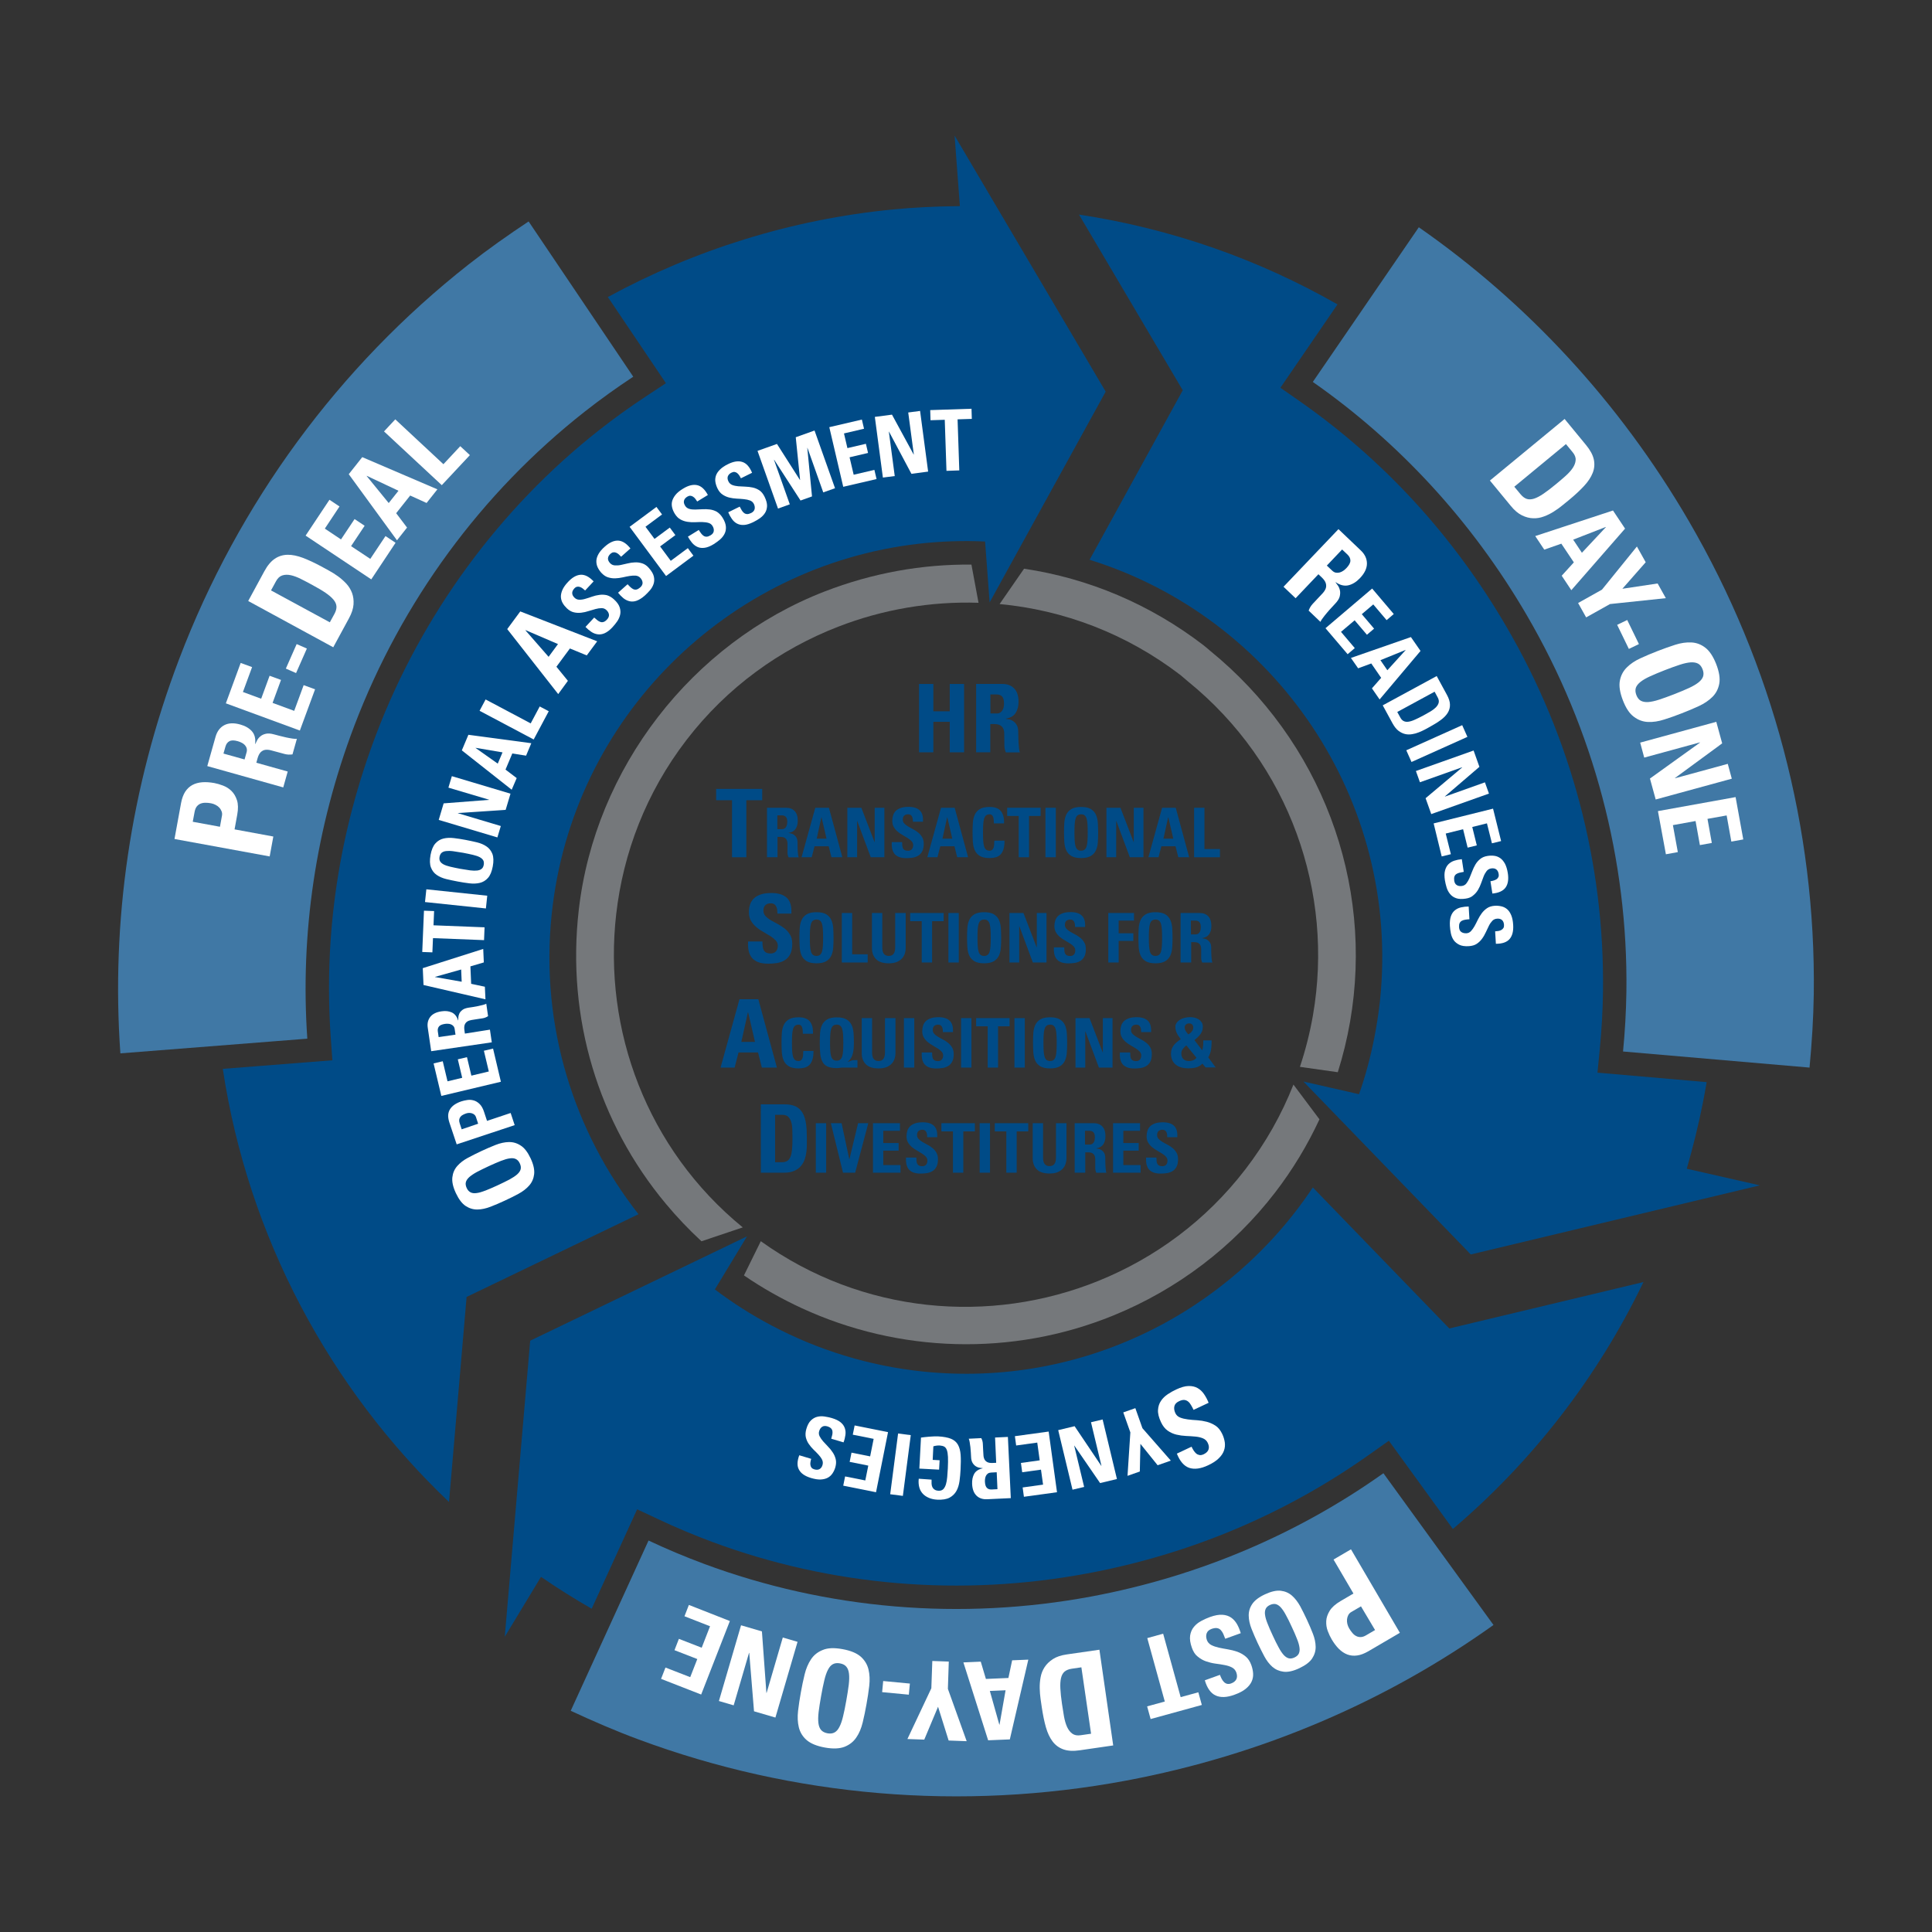 <?xml version="1.0" encoding="utf-8"?>
<!-- Generator: Adobe Illustrator 24.0.1, SVG Export Plug-In . SVG Version: 6.00 Build 0)  -->
<svg version="1.1" id="Layer_1" xmlns="http://www.w3.org/2000/svg" xmlns:xlink="http://www.w3.org/1999/xlink" x="0px" y="0px"
	 viewBox="0 0 2592 2592" style="enable-background:new 0 0 2592 2592;" xml:space="preserve">
<rect x="0" y="0" width="2592" height="2592" fill="#333333" stroke="none"/>
<style type="text/css">
	.st0{fill:#75787B;}
	.st1{fill:#C3A72F;}
	.st2{fill:none;}
	.st3{fill:#0065A3;}
	.st4{fill:#004B87;}
	.st5{fill:#4078A5;}
	.st6{fill:#FFFFFF;}
</style>
<g>
	<g>
		<path class="st0" d="M1622.8,872.5c-2.6-2.3-5.3-4.6-8.1-6.8c-72-55.3-154.7-89.9-240.8-102.7l-32.8,47.4
			c85.4,8,169.7,39.3,242.8,95.4c3.3,2.6,6.2,5.4,9.5,8.1c137.3,111.2,196.5,284.3,168.1,448.1c-4.1,23.4-9.9,46.5-17.5,69.3
			l50.8,7.2c7-22.2,12.5-44.9,16.5-67.8C1843.7,1183.9,1772.3,993.9,1622.8,872.5z"/>
		<path class="st0" d="M996.5,1646.7c-128.7-105.2-187.6-265.2-169.8-420.2c9.4-82.3,40.1-163.1,94.2-233.6
			c54.6-71.1,125.7-121.9,203.6-152.1c60-23.3,124.2-34.2,188.3-32.1l-9.5-51.2c-66-0.7-132.8,11.2-197.1,36.1
			c-178.1,69.1-307.9,237.3-329.7,427.1c-16.7,145.2,26.3,285.9,116.9,394.4c14.7,17.6,30.6,34.4,47.7,50.2L996.5,1646.7z"/>
		<path class="st0" d="M1735.3,1455.1c-15.7,39.8-37.1,78.1-64.5,113.7c-52.9,68.9-121.2,118.7-196.3,149.3
			c-145.9,59.4-317.6,44.8-453.8-52.9l-22.6,45.9c24.6,16.9,50.6,31.5,77.4,43.9c130.2,60.1,282.3,65.3,418.1,9.9
			c86-35,161.2-92.2,217.3-165.3c23.3-30.3,43.2-63.2,59.3-97.9L1735.3,1455.1z"/>
	</g>
	<path class="st1" d="M1916.4,494.3c0.5-0.8,1.2-1.4,1.8-2.1l0.5-0.7L1916.4,494.3z"/>
	<path class="st1" d="M306.4,1156.8c-0.9-0.1-1.8-0.4-2.8-0.5l-0.8-0.1L306.4,1156.8z"/>
	<path class="st1" d="M1684.8,2203.1c0.4,0.9,0.6,1.8,0.9,2.6l0.3,0.7L1684.8,2203.1z"/>
	<path class="st1" d="M1901.7,486.1c0.5-0.8,1.2-1.4,1.8-2.1l0.5-0.6L1901.7,486.1z"/>
	<path class="st2" d="M2178.7,1777.1l5.3,2.6L2178.7,1777.1z"/>
	<polygon class="st3" points="2184.5,1779.9 2184.5,1779.9 2184,1779.7 	"/>
	<g>
		<path class="st4" d="M1280.7,181.9l7.1,94.6c-1.2,0-2.4,0.1-3.6,0.1l-0.6-0.1v0.1c-28.8,0.3-57.3,1.7-85.6,4.4
			c-136.5,13.3-266.1,54.2-382.5,117.5l77.9,115.6l-26.5,17.5c-21.8,14.3-43,29.6-63.2,45.5c-133,104.5-237.9,247.6-298.8,407.5
			c-50.2,131.8-70.8,268.7-61.2,406.8l2.2,31.1l-147,11.5c33.9,225,143.2,428.6,303.5,581.1L626,1740l230.6-111
			c-86.3-110-132-252.2-116.5-401.9c27.4-265.2,237.1-468.1,491.6-497.5c29.4-3.4,59.5-4.5,89.9-3.1l6.1,81.7l155.7-282.8
			L1280.7,181.9z"/>
		<path class="st4" d="M2284.4,1480.6c1.9-9.5,3.6-19.1,5.3-28.8l-146.5-12.7l3.1-31.6c2.5-25.9,4-52.1,4.3-77.8
			c2.2-170.6-42.5-339.5-129.3-488.5c-71-121.8-164.5-223.9-278-303.2l-25.5-17.8l76.6-111.8c-104.6-59.8-221.5-101.5-346.8-120.5
			l139.2,235.7l-125,227.4c248.7,77.3,417.4,321.9,389.7,590.7c-1.4,13.2-3.3,26.2-5.6,39.2c-4.7,26.8-11.2,52.9-19.5,78.1l-3.1,9
			l-74.6-17l224.5,232l387.8-92.7l-98-22.3C2271.2,1539.4,2278.5,1510.3,2284.4,1480.6z"/>
		<path class="st4" d="M725.8,2115.5c22,15.2,44.7,29.4,68,42.8l61-133.4l28.8,13.5c23.5,11.1,47.7,21.2,71.8,30.2
			c159.9,59.4,334,74,503.5,42.3c138.6-25.9,266.1-79.8,379-160l25.4-18l85.9,118.4c106.3-90.5,194-203,255.7-331.3l-260.5,62.3
			l-183.1-189.2c-111.3,167.2-309.3,269-522.7,247c-73.4-7.6-142-29.3-203.6-61.9c-26.7-14.1-52.1-30.2-75.9-48.3l43.1-71.2
			l-290.9,140l-34.1,397.2l53.3-88.1L725.8,2115.5z"/>
	</g>
	<g>
		<path class="st5" d="M784.3,552.4c21.1-16.6,43-32.3,65.3-47L709.2,297.1c-27.5,18.2-54.4,37.2-80.4,57.6
			C454.4,491.8,320.1,674.8,240.5,883.8c-65.9,173.1-91.5,353.2-79,529.4l250.8-19.7c-9.7-139.8,10.9-282.8,63.2-420.2
			C538.9,806.9,645.7,661.4,784.3,552.4z"/>
		<path class="st5" d="M2182,1330.3c-0.4,26.9-1.9,53.7-4.5,80.4l250.2,21.6c3.1-32.8,5.2-65.7,5.7-98.7
			c2.9-221.8-55.1-441.3-167.7-634.6c-93.2-160-217.3-293.1-362.2-394.1l-142.2,207.5c114.9,80.3,213.2,186.2,287.2,313.2
			C2138.2,979.5,2184.3,1154,2182,1330.3z"/>
		<path class="st5" d="M944.3,2098c-25.2-9.4-50-19.8-74.2-31.2l-104.4,228.4c29.8,13.9,60.1,27,91.1,38.5
			c208,77.2,434.1,96.3,654,55.2c182-34.1,349.1-106.2,492.9-208.8L1856,1976.5c-114.3,81.2-246.9,138.2-391.4,165.3
			C1289.5,2174.5,1109.6,2159.4,944.3,2098z"/>
	</g>
	<g>
		<g>
			<path class="st6" d="M234.1,1125.6l8.8-48.1c1.1-6.1,3-11.2,5.5-15.2c2.6-4,5.8-7,9.6-9.1c3.9-2.1,8.3-3.3,13.2-3.7
				c4.9-0.4,10.3,0,16.1,1c3.7,0.7,7.6,1.8,11.8,3.4c4.2,1.6,8,3.9,11.3,7.1s5.8,7.3,7.5,12.5s1.8,11.7,0.4,19.4l-3.6,19.8l52,9.6
				l-4.9,26.7L234.1,1125.6z M295.1,1109.2l2.7-14.9c0.4-2,0.2-3.9-0.5-5.8c-0.7-1.8-1.7-3.5-3.1-5s-3-2.7-5-3.7
				c-1.9-1-4-1.7-6.1-2.1c-2.6-0.5-5.1-0.7-7.5-0.7s-4.6,0.4-6.6,1.2c-2,0.8-3.6,2.1-5,3.8c-1.4,1.8-2.3,4.1-2.9,7.1l-2.5,13.4
				L295.1,1109.2z"/>
			<path class="st6" d="M386,1035.1l-6,21.3l-101.9-28.6l11.1-39.4c2.1-7.3,6-12.5,11.7-15.5s13-3.3,21.7-0.8
				c6.5,1.8,11.6,4.8,15.3,8.9c3.7,4.1,5.2,9.8,4.4,17l0.3,0.1c0.5-1.1,1.2-2.6,2.2-4.6s2.4-3.8,4.3-5.4c1.9-1.7,4.3-2.9,7.3-3.6
				c3-0.8,6.8-0.5,11.4,0.8c1.6,0.5,3.9,1.1,6.8,1.8c2.9,0.8,6,1.5,9.1,2.2c3.2,0.7,6.1,1.2,8.8,1.6c2.7,0.4,4.7,0.5,5.8,0.3
				l-5.9,20.9c-3.5,0.5-7,0.4-10.4-0.5s-6.7-1.8-10-2.7c-3-0.8-5.9-1.6-8.6-2.3c-2.7-0.7-5.2-0.9-7.5-0.6s-4.3,1.4-6.1,3.1
				c-1.8,1.8-3.3,4.7-4.4,8.7l-1.5,5.5L386,1035.1z M328.1,1018.9l2.7-9.5c0.6-2.1,0.6-3.9,0.1-5.6s-1.4-3.1-2.6-4.4
				s-2.7-2.3-4.4-3.1c-1.7-0.8-3.3-1.5-4.9-1.9c-4.9-1.4-8.6-1.4-11.2,0s-4.3,3.7-5.3,7.1l-2.7,9.5L328.1,1018.9z"/>
			<path class="st6" d="M402.3,980.1L303,943.6l19.9-54.2l15.3,5.6l-12.3,33.4l24.5,9l11.3-30.8l15.3,5.6L365.7,943l29,10.7
				l12.7-34.5l15.3,5.6L402.3,980.1z"/>
			<path class="st6" d="M398,864.1l13.7,6L397.2,903l-13.7-6L398,864.1z"/>
			<path class="st6" d="M333,806.3l21.6-39.8c4.2-7.8,8.9-13.4,14.1-16.9s10.9-5.2,17.2-5.3c6.3-0.1,13.2,1.4,20.7,4.2
				c7.5,2.9,15.7,6.7,24.6,11.5c3,1.6,6.4,3.5,10.4,5.7c3.9,2.1,7.9,4.6,11.9,7.5s7.7,6.2,11.1,9.8c3.4,3.7,5.9,7.8,7.7,12.5
				c1.7,4.6,2.4,9.8,2,15.4s-2.4,11.8-6.1,18.6l-21.1,38.9L333,806.3z M442.5,834.9l6.3-11.5c1.9-3.6,2.8-6.9,2.6-9.9
				c-0.2-3-1.5-6-4-9s-6.1-6.1-10.8-9.3c-4.7-3.2-10.7-6.7-17.9-10.6c-5.3-2.9-10.3-5.5-15.1-7.9c-4.8-2.4-9.3-4.1-13.5-5
				s-8-0.8-11.4,0.3c-3.4,1.1-6.2,3.7-8.4,7.8l-6.7,12.3L442.5,834.9z"/>
			<path class="st6" d="M498.1,777.3L410,718.6l32-48.1l13.5,9l-19.7,29.7l21.7,14.5l18.2-27.3l13.5,9L471,732.7l25.8,17.1
				l20.4-30.6l13.5,9L498.1,777.3z"/>
			<path class="st6" d="M532.6,724.9l-64.7-88.7l18.1-22.9l100.8,43.2l-14.5,18.3l-22-10l-18.8,23.7l14.6,19.3L532.6,724.9z
				 M492.1,638.4l-0.2,0.2l29.6,36.3l13.1-16.5L492.1,638.4z"/>
			<path class="st6" d="M592.7,650.9l-77.5-72.1l15.1-16.2l64.6,60.2l22.6-24.2l12.9,12L592.7,650.9z"/>
		</g>
	</g>
	<g>
		<path class="st6" d="M2099.1,562.1l28.8,35c5.6,6.8,9.1,13.3,10.4,19.4c1.3,6.1,0.8,12.1-1.5,17.9c-2.3,5.9-6.2,11.8-11.7,17.7
			c-5.5,5.9-12.1,12.1-19.9,18.5c-2.6,2.1-5.6,4.7-9.2,7.5c-3.4,2.8-7.2,5.6-11.4,8.2c-4.2,2.7-8.6,4.9-13.3,6.6
			c-4.7,1.8-9.5,2.6-14.4,2.4c-4.9-0.1-9.9-1.4-15-3.9s-10.1-6.7-14.9-12.6l-28.1-34.1L2099.1,562.1z M2031.6,653l8.4,10.1
			c2.6,3.1,5.3,5.2,8.2,6.2s6.2,0.8,9.9-0.3c3.7-1.2,7.9-3.4,12.6-6.6c4.7-3.2,10.2-7.4,16.5-12.6c4.6-3.8,9-7.5,13-11.1
			s7.3-7.1,9.7-10.7s3.8-7.1,4-10.7c0.3-3.6-1.1-7.1-4.1-10.7l-8.9-10.8L2031.6,653z"/>
		<path class="st6" d="M2059.7,719.2l104.3-34.3l16.2,24.3l-72.1,82.6l-12.9-19.4l16.3-17.9l-16.8-25.1l-22.9,8L2059.7,719.2z
			 M2154.5,707.2l-0.2-0.2l-43.7,17l11.7,17.6L2154.5,707.2z"/>
		<path class="st6" d="M2149.2,791.1l46.9-57.9l11.8,21.1l-31.3,35.6l47.3-7.1l11,19.7l-74.9,7.9l-32,17.9l-10.8-19.3L2149.2,791.1z
			"/>
		<path class="st6" d="M2198.8,864.1l-13.5,6.5l-15.7-32.3l13.5-6.5L2198.8,864.1z"/>
		<path class="st6" d="M2177.3,939.6c-4-10.4-5.4-19.1-4.1-26.2c1.3-7.1,4.4-13,9.3-17.9c4.9-4.9,11-9,18.3-12.3
			c7.3-3.4,14.9-6.6,22.9-9.7s15.9-5.9,23.6-8.4c7.7-2.5,14.9-3.5,21.7-3.2s13.1,2.6,18.8,7c5.7,4.3,10.6,11.7,14.7,22.1
			c4,10.4,5.4,19.1,4.1,26.2c-1.3,7.1-4.4,13-9.2,17.8s-10.9,8.9-18.2,12.3s-15,6.6-23,9.7c-7.9,3.1-15.7,5.9-23.4,8.3
			c-7.7,2.5-14.9,3.6-21.8,3.3c-6.9-0.3-13.2-2.6-18.9-6.9C2186.2,957.4,2181.3,950,2177.3,939.6z M2195.4,932.6
			c1.4,3.6,3.4,6.1,5.9,7.5c2.6,1.4,5.8,2,9.8,1.8c4-0.3,8.9-1.3,14.7-3.2c5.8-1.9,12.5-4.3,20.2-7.3s14.3-5.8,19.8-8.3
			s9.8-5.1,13-7.6c3.1-2.5,5.2-5.2,6.1-8c0.9-2.8,0.7-6-0.7-9.6s-3.4-6.1-5.9-7.5c-2.6-1.4-5.8-2-9.9-1.8c-4,0.3-8.9,1.3-14.7,3.2
			c-5.8,1.9-12.5,4.3-20.2,7.3s-14.3,5.8-19.8,8.3s-9.8,5-13,7.6c-3.1,2.5-5.2,5.2-6.1,8C2193.8,925.8,2194,929,2195.4,932.6z"/>
		<path class="st6" d="M2200.5,996.3l102.1-27.9l7.9,28.9l-63.3,46.5l0.1,0.3l70.7-19.3l5.4,19.9l-102.1,27.9l-7.7-28.1l67.1-48.2
			l-0.1-0.3l-74.7,20.4L2200.5,996.3z"/>
		<path class="st6" d="M2224.3,1088.2l104.2-18.8l10.3,56.8l-16,2.9l-6.3-35.1l-25.7,4.6l5.8,32.3l-16,2.9l-5.8-32.3l-30.4,5.5
			l6.6,36.2l-16,2.9L2224.3,1088.2z"/>
	</g>
	<g>
		<g>
			<g>
				<path class="st6" d="M711.9,1554.1c3.9,8.3,5.4,15.4,4.7,21.3s-2.9,10.9-6.7,15.2c-3.7,4.2-8.5,7.9-14.4,11.1
					c-5.8,3.1-11.9,6.2-18.3,9.1c-6.4,3-12.7,5.7-18.9,8.1s-12,3.7-17.7,3.8c-5.6,0.1-10.9-1.5-15.8-4.7c-4.9-3.2-9.3-9-13.2-17.3
					s-5.4-15.4-4.7-21.3s2.9-10.9,6.6-15.1c3.7-4.2,8.5-7.9,14.3-11s12-6.2,18.4-9.2s12.6-5.6,18.8-8.1c6.2-2.4,12.1-3.7,17.7-3.8
					c5.7-0.1,10.9,1.4,15.9,4.7C703.6,1540,708,1545.8,711.9,1554.1z M697.4,1560.9c-1.3-2.9-3.1-4.8-5.3-5.9s-4.9-1.4-8.2-0.9
					c-3.3,0.4-7.2,1.6-11.9,3.4c-4.6,1.8-10.1,4.2-16.2,7c-6.2,2.9-11.5,5.5-15.9,7.8c-4.4,2.4-7.8,4.7-10.3,6.9
					c-2.4,2.2-4,4.5-4.6,6.8s-0.2,4.9,1.1,7.8s3.1,4.8,5.3,5.9s4.9,1.4,8.2,0.9c3.3-0.4,7.2-1.6,11.9-3.4c4.6-1.8,10.1-4.2,16.2-7
					c6.2-2.9,11.5-5.5,15.9-7.8c4.4-2.4,7.8-4.7,10.3-6.9c2.5-2.2,4-4.5,4.6-6.8C699.1,1566.3,698.7,1563.7,697.4,1560.9z"/>
				<path class="st6" d="M612.7,1535.3l-9.8-29.3c-1.2-3.7-1.8-7.1-1.6-10.1s1.1-5.6,2.6-8c1.5-2.3,3.6-4.4,6.2-6.1
					c2.6-1.7,5.7-3.2,9.2-4.3c2.2-0.7,4.8-1.3,7.6-1.7c2.8-0.4,5.6-0.3,8.4,0.5c2.8,0.7,5.5,2.3,8,4.7c2.5,2.4,4.6,5.9,6.1,10.7
					l4,12.1l31.7-10.6l5.4,16.3L612.7,1535.3z M641.5,1507.6l-3-9.1c-0.4-1.2-1.1-2.2-2-3s-2-1.4-3.2-1.8s-2.5-0.6-3.9-0.6
					s-2.7,0.3-4,0.7c-1.6,0.5-3.1,1.2-4.4,1.9c-1.4,0.7-2.5,1.6-3.3,2.7s-1.4,2.3-1.6,3.7c-0.2,1.4,0,3,0.6,4.8l2.7,8.2
					L641.5,1507.6z"/>
				<path class="st6" d="M672,1451.3l-79.9,19l-10.4-43.6l12.3-2.9l6.4,26.9l19.7-4.7l-5.9-24.8l12.3-2.9l5.9,24.8l23.4-5.6
					l-6.6-27.8l12.3-2.9L672,1451.3z"/>
				<path class="st6" d="M657.3,1381.4l2.5,17l-81.3,11.9l-4.6-31.4c-0.9-5.9,0.3-10.7,3.4-14.7c3.1-3.9,8.1-6.4,15.1-7.4
					c5.2-0.8,9.7-0.3,13.7,1.5c3.9,1.8,6.8,5.3,8.5,10.7h0.2c0-0.9,0.1-2.2,0.1-3.9c0.1-1.7,0.5-3.4,1.3-5.2
					c0.8-1.8,2.2-3.4,4.1-4.9c1.9-1.5,4.7-2.5,8.4-3.1c1.3-0.2,3.1-0.5,5.4-0.8c2.3-0.4,4.7-0.8,7.2-1.3s4.7-1.1,6.8-1.6
					c2.1-0.6,3.5-1.1,4.3-1.6l2.4,16.7c-2.3,1.5-4.8,2.5-7.5,2.9s-5.4,0.8-8,1.2c-2.4,0.4-4.7,0.7-6.9,1.1s-4,1-5.5,2
					s-2.6,2.3-3.4,4.2c-0.7,1.8-0.9,4.4-0.4,7.6l0.6,4.4L657.3,1381.4z M611.1,1388.1l-1.1-7.5c-0.2-1.6-0.8-3-1.7-4s-2-1.8-3.3-2.3
					s-2.6-0.8-4.1-0.8c-1.5-0.1-2.8,0-4.1,0.2c-3.9,0.6-6.5,1.7-7.9,3.5s-1.9,4-1.5,6.7l1.1,7.5L611.1,1388.1z"/>
				<path class="st6" d="M651.3,1340.7l-83.1-19.2l-1-22.6l81.1-25.8l0.8,18.1l-18,5.3l1,23.4l18.4,3.9L651.3,1340.7z M583.6,1310.6
					v0.2l35.8,6.3l-0.7-16.4L583.6,1310.6z"/>
				<path class="st6" d="M568.8,1221.8l13.6,0.5l-0.8,19.1l68.5,2.7l-0.7,17.2l-68.5-2.7l-0.8,19.1l-13.6-0.5L568.8,1221.8z"/>
				<path class="st6" d="M651.9,1218.8l-81.7-8.6l1.8-17.1l81.7,8.6L651.9,1218.8z"/>
				<path class="st6" d="M661.1,1162.4c-1.3,6.9-3.4,12.1-6.5,15.5c-3,3.4-6.7,5.6-10.9,6.6s-8.9,1.2-13.9,0.6
					c-5.1-0.6-10.2-1.4-15.5-2.4c-5.4-1-10.5-2.1-15.5-3.3c-4.9-1.2-9.2-3-12.8-5.5c-3.6-2.4-6.2-5.8-7.8-10
					c-1.7-4.2-1.8-9.8-0.6-16.8c1.3-6.9,3.4-12.1,6.5-15.5c3-3.4,6.7-5.6,10.9-6.6s8.8-1.2,13.9-0.6c5.1,0.6,10.3,1.4,15.6,2.4
					s10.4,2.1,15.4,3.3c4.9,1.2,9.2,3,12.8,5.5c3.6,2.4,6.2,5.8,7.9,10C662.2,1149.9,662.4,1155.5,661.1,1162.4z M649,1160.2
					c0.4-2.4,0.2-4.4-0.7-6s-2.5-3-4.7-4.2c-2.3-1.2-5.2-2.2-9-3.1c-3.7-0.9-8.2-1.8-13.3-2.8c-5.2-0.9-9.6-1.6-13.4-2.1
					c-3.8-0.5-7-0.5-9.5-0.2s-4.5,1.1-5.9,2.3c-1.4,1.2-2.3,3-2.8,5.4c-0.4,2.4-0.2,4.4,0.7,6s2.5,3,4.7,4.2c2.3,1.2,5.2,2.2,9,3.1
					c3.7,0.9,8.2,1.8,13.3,2.8c5.1,0.9,9.6,1.6,13.4,2.1c3.8,0.5,7,0.5,9.5,0.2s4.5-1.1,5.9-2.3
					C647.7,1164.4,648.6,1162.6,649,1160.2z"/>
				<path class="st6" d="M667.3,1123.5l-78.7-23.5l6.6-22.2l60.8-4.7l0.1-0.2l-54.5-16.2l4.6-15.4l78.7,23.5l-6.5,21.7l-64,4.3
					l-0.1,0.2l57.6,17.2L667.3,1123.5z"/>
				<path class="st6" d="M686.5,1059.5l-66.9-52.8l8.8-20.9l84.4,11.3l-7,16.7l-18.5-2.9l-9.1,21.6l15,11.4L686.5,1059.5z
					 M638.2,1003.3l-0.1,0.2l29.7,21l6.4-15.1L638.2,1003.3z"/>
				<path class="st6" d="M716,992.1l-72.6-38.5l8.1-15.2l60.5,32.1l12.1-22.7l12.1,6.4L716,992.1z"/>
				<path class="st6" d="M748.9,931.2L680.5,844l17.5-23.7l103.2,40.1l-14,18.9l-22.6-9.3l-18.1,24.5l15.4,18.9L748.9,931.2z
					 M705.1,845.4l-0.2,0.2l31.1,35.6l12.6-17.1L705.1,845.4z"/>
				<path class="st6" d="M823.9,804.3c3.9,3.6,6.4,7.1,7.5,10.6c1.1,3.4,1.3,6.7,0.6,9.8c-0.7,3.1-2,6.1-4,9c-2,2.8-4.1,5.4-6.3,7.8
					c-3.6,3.9-7.1,6.5-10.4,8s-6.5,1.9-9.4,1.5c-3-0.4-5.9-1.5-8.6-3.3c-2.7-1.8-5.3-4-7.8-6.6l11.7-12.6c1.4,1.3,2.9,2.6,4.2,3.6
					c1.4,1.1,2.8,1.9,4.1,2.3c1.4,0.5,2.8,0.5,4.3,0s3-1.5,4.6-3.3c2-2.1,2.8-4.3,2.6-6.5c-0.3-2.2-1.4-4.3-3.5-6.2
					c-1.8-1.7-3.9-2.5-6.4-2.5s-5.2,0.4-8.2,1.2c-3,0.8-6,1.7-9.2,2.7c-3.2,1.1-6.5,1.8-9.8,2.2c-3.3,0.4-6.6,0.3-9.9-0.5
					c-3.3-0.7-6.4-2.5-9.4-5.3c-2.3-2.2-4.2-4.5-5.7-7.1s-2.2-5.3-2.4-8.2c-0.1-2.9,0.6-6.1,2-9.4c1.5-3.4,4-7,7.6-10.8
					c5.7-6.1,11.4-9.3,17-9.6c5.7-0.3,11.4,2.7,17.3,8.9L785,792.2c-1.1-1-2.3-2-3.5-2.9s-2.4-1.5-3.7-1.9c-1.2-0.4-2.5-0.4-3.7-0.2
					c-1.2,0.3-2.4,1-3.6,2.3c-1.9,2.1-2.9,4.2-2.8,6.3c0,2.1,1.1,4.2,3.2,6.2c1.9,1.8,4.1,2.6,6.6,2.6s5.2-0.4,8-1.3
					c2.9-0.8,5.9-1.8,9-2.9c3.2-1.1,6.4-1.9,9.7-2.3c3.3-0.5,6.6-0.3,9.9,0.4C817.5,799.5,820.8,801.4,823.9,804.3z"/>
				<path class="st6" d="M870.7,762.2c3.5,4,5.7,7.7,6.5,11.2s0.7,6.8-0.3,9.9s-2.6,5.9-4.8,8.5s-4.6,5-7,7.2c-4,3.5-7.7,5.8-11.1,7
					s-6.6,1.3-9.5,0.6c-2.9-0.7-5.7-2.1-8.2-4.1c-2.5-2.1-4.9-4.5-7.1-7.3l12.8-11.4c1.3,1.5,2.6,2.8,3.9,4c1.3,1.2,2.6,2.1,3.9,2.7
					c1.3,0.6,2.8,0.7,4.2,0.4c1.5-0.3,3.1-1.3,4.9-2.8c2.2-1.9,3.2-4,3.2-6.2c-0.1-2.2-1-4.4-2.9-6.5c-1.6-1.8-3.7-2.8-6.1-3.1
					c-2.5-0.2-5.2-0.1-8.2,0.4s-6.2,1.1-9.5,1.9c-3.3,0.7-6.6,1.2-10,1.3c-3.4,0.1-6.6-0.4-9.8-1.4s-6.1-3.1-8.9-6.1
					c-2.1-2.4-3.8-4.9-5-7.6s-1.7-5.5-1.6-8.4c0.1-2.9,1.1-6,2.9-9.2c1.8-3.2,4.7-6.6,8.6-10c6.2-5.5,12.2-8.2,17.8-7.9
					c5.7,0.3,11.1,3.8,16.4,10.5l-12.5,11.1c-1-1.1-2.1-2.2-3.2-3.2c-1.1-1-2.3-1.7-3.5-2.2s-2.4-0.7-3.7-0.5
					c-1.2,0.1-2.5,0.8-3.8,1.9c-2.1,1.9-3.2,3.9-3.4,6s0.7,4.3,2.6,6.4c1.7,1.9,3.8,3,6.3,3.2s5.2,0.1,8.1-0.5
					c2.9-0.6,6-1.3,9.3-2.1c3.2-0.8,6.5-1.3,9.8-1.4c3.3-0.2,6.6,0.3,9.8,1.3C864.8,756.8,867.9,758.9,870.7,762.2z"/>
				<path class="st6" d="M893.6,772.8l-48.9-66l36-26.7l7.5,10.1L866,706.7l12.1,16.3l20.5-15.2l7.5,10.1l-20.5,15.2l14.3,19.3
					l22.9-17l7.5,10.1L893.6,772.8z"/>
				<path class="st6" d="M969.5,694.7c2.8,4.5,4.2,8.6,4.4,12.2s-0.5,6.8-2,9.6c-1.5,2.8-3.6,5.4-6.2,7.6c-2.7,2.2-5.4,4.2-8.1,5.9
					c-4.5,2.8-8.6,4.4-12.1,4.9c-3.6,0.5-6.7,0.2-9.5-1s-5.2-3-7.4-5.5c-2.1-2.5-4-5.3-5.7-8.4l14.6-9c1,1.7,2.1,3.2,3.1,4.6
					s2.2,2.5,3.4,3.3s2.6,1.2,4.1,1.1c1.5,0,3.3-0.7,5.3-1.9c2.5-1.5,3.9-3.4,4.2-5.6s-0.2-4.5-1.7-6.9c-1.3-2.1-3.1-3.4-5.5-4.1
					s-5.1-1-8.2-1.1c-3.1,0-6.3,0-9.6,0.2s-6.7,0-10.1-0.5c-3.3-0.5-6.5-1.5-9.4-3.1c-3-1.6-5.5-4.1-7.7-7.6
					c-1.7-2.7-2.9-5.5-3.6-8.3c-0.7-2.8-0.8-5.7-0.1-8.5s2.2-5.7,4.5-8.6s5.7-5.7,10.2-8.4c7.1-4.4,13.4-5.9,19-4.7
					c5.5,1.2,10.3,5.7,14.3,13.2l-14.3,8.7c-0.8-1.3-1.7-2.5-2.6-3.7c-0.9-1.2-2-2.1-3.1-2.8c-1.1-0.7-2.3-1.1-3.5-1.2
					s-2.6,0.3-4.1,1.2c-2.4,1.5-3.9,3.2-4.4,5.3c-0.6,2.1-0.1,4.3,1.4,6.8c1.3,2.2,3.2,3.6,5.6,4.3c2.4,0.7,5.1,1,8.1,0.9
					s6.2-0.2,9.5-0.4c3.3-0.2,6.6-0.1,9.9,0.3c3.3,0.4,6.4,1.4,9.4,3C964.6,688.4,967.3,691.1,969.5,694.7z"/>
				<path class="st6" d="M1025.8,666.5c2.3,4.8,3.4,8.9,3.3,12.5c-0.2,3.6-1.1,6.7-2.9,9.4c-1.8,2.7-4.1,5-6.9,7
					c-2.8,1.9-5.7,3.6-8.7,5.1c-4.8,2.3-8.9,3.6-12.5,3.8c-3.6,0.2-6.7-0.5-9.4-1.9s-4.9-3.5-6.8-6.2c-1.9-2.7-3.5-5.6-4.9-8.9
					l15.4-7.6c0.9,1.8,1.8,3.4,2.7,4.9s1.9,2.7,3.1,3.6c1.1,0.9,2.5,1.4,4,1.5s3.3-0.4,5.5-1.4c2.6-1.3,4.1-3,4.7-5.2
					c0.5-2.2,0.2-4.5-1-7c-1.1-2.2-2.8-3.7-5.1-4.6s-5-1.5-8.1-1.8c-3-0.3-6.2-0.6-9.6-0.7c-3.4-0.2-6.7-0.6-10-1.4s-6.3-2.1-9.1-4
					c-2.8-1.8-5.1-4.6-6.9-8.3c-1.4-2.9-2.3-5.7-2.8-8.6s-0.2-5.7,0.7-8.5s2.7-5.5,5.3-8.1s6.2-5.1,10.9-7.4
					c7.5-3.7,13.9-4.7,19.3-2.9c5.4,1.7,9.7,6.6,13,14.5l-15,7.4c-0.7-1.4-1.4-2.7-2.2-3.9c-0.8-1.2-1.8-2.3-2.8-3.1
					c-1-0.8-2.2-1.3-3.4-1.5s-2.6,0.1-4.2,0.9c-2.5,1.2-4.1,2.9-4.9,4.9c-0.7,2-0.5,4.3,0.8,6.9c1.1,2.3,2.9,3.9,5.2,4.8
					s5,1.4,8,1.7c3,0.2,6.1,0.4,9.5,0.5c3.3,0.1,6.6,0.5,9.9,1.2c3.2,0.7,6.3,2,9.1,3.9C1021.6,659.8,1023.9,662.6,1025.8,666.5z"/>
				<path class="st6" d="M1043.8,682.3l-27.5-77.4l26.1-9.3l30.8,48.3l0.2-0.1l-5.8-57.2l25.2-9l27.5,77.4l-15.8,5.6l-21.2-59.7
					l-0.2,0.1l6.3,65l-15.4,5.5l-35.4-54.7l-0.2,0.1l21.2,59.7L1043.8,682.3z"/>
				<path class="st6" d="M1131.3,653.1l-18.7-80l43.7-10.2l2.9,12.3l-26.9,6.3l4.6,19.7l24.8-5.8l2.9,12.3l-24.8,5.8l5.5,23.4
					l27.8-6.5l2.9,12.3L1131.3,653.1z"/>
				<path class="st6" d="M1184.5,640.7l-10.8-81.4l23-3l29.1,53.5h0.2l-7.5-56.4l15.9-2.1l10.8,81.4l-22.4,3l-30.1-56.6h-0.2
					l7.9,59.6L1184.5,640.7z"/>
				<path class="st6" d="M1303.4,548.4l0.4,13.6l-19.1,0.6l2.3,68.5l-17.2,0.6l-2.3-68.5l-19.1,0.6l-0.4-13.6L1303.4,548.4z"/>
			</g>
		</g>
		<g>
			<g>
				<path class="st6" d="M1738.2,802.6l-16.2-15.4l73.7-77.3l29.9,28.5c5.6,5.3,8.3,11.2,8.3,17.7s-3.2,13.1-9.5,19.7
					c-4.7,4.9-9.8,8.1-15.2,9.4c-5.4,1.3-11.2,0-17.2-4.1l-0.2,0.2c0.7,1,1.7,2.3,3,4.1c1.3,1.8,2.2,3.9,2.8,6.4
					c0.6,2.5,0.5,5.2-0.2,8.3c-0.7,3.1-2.8,6.3-6.1,9.8c-1.2,1.2-2.8,2.9-4.8,5.2c-2.1,2.2-4.2,4.6-6.3,7.1c-2.1,2.5-4,4.9-5.6,7.1
					c-1.7,2.2-2.7,3.9-3.1,5l-15.8-15.1c1.2-3.4,3-6.4,5.4-9s4.8-5.2,7.2-7.7c2.2-2.3,4.2-4.5,6.2-6.6c1.9-2.1,3.3-4.2,4.1-6.4
					c0.8-2.2,0.8-4.5,0.1-7c-0.7-2.5-2.6-5.2-5.7-8.1l-4.2-4L1738.2,802.6z M1780.1,758.8l7.2,6.8c1.6,1.5,3.2,2.4,5,2.7
					c1.8,0.3,3.5,0.2,5.2-0.3s3.3-1.3,4.9-2.4c1.5-1.1,2.9-2.3,4-3.5c3.5-3.7,5.3-7,5.3-10c0-2.9-1.3-5.6-3.9-8.1l-7.2-6.8
					L1780.1,758.8z"/>
				<path class="st6" d="M1778.3,842.8l62.6-53.2l29,34.2l-9.6,8.2l-17.9-21.1L1827,824l16.5,19.4l-9.6,8.2l-16.5-19.4l-18.3,15.5
					l18.5,21.8l-9.6,8.2L1778.3,842.8z"/>
				<path class="st6" d="M1812.4,882.7l80.5-28l12.9,18.6l-54.9,65.1l-10.3-14.9l12.4-14.1l-13.3-19.3l-17.6,6.5L1812.4,882.7z
					 M1885.8,872.2l-0.1-0.2l-33.7,13.7l9.3,13.5L1885.8,872.2z"/>
				<path class="st6" d="M1927.5,907l13.7,25.2c2.7,4.9,4.1,9.4,4.1,13.3c0.1,3.9-1,7.6-3.1,11s-5.3,6.6-9.4,9.6s-9,6-14.6,9.1
					c-1.9,1-4.1,2.2-6.6,3.6c-2.5,1.3-5.2,2.6-8.1,3.7c-2.9,1.2-5.9,2-9.1,2.5c-3.1,0.5-6.2,0.5-9.2-0.2s-6-2.1-8.9-4.3
					c-2.9-2.2-5.4-5.4-7.8-9.6l-13.4-24.6L1927.5,907z M1874.6,955.2l4,7.3c1.2,2.3,2.7,3.9,4.4,4.8c1.7,0.9,3.7,1.3,6.2,1
					c2.4-0.3,5.3-1.1,8.6-2.6c3.3-1.4,7.3-3.4,11.8-5.8c3.3-1.8,6.5-3.6,9.4-5.3c2.9-1.7,5.4-3.6,7.3-5.5s3.2-4,3.8-6.1
					c0.6-2.2,0.2-4.6-1.2-7.2l-4.2-7.8L1874.6,955.2z"/>
				<path class="st6" d="M1886.7,1006.6l75-33.7l7,15.7l-75,33.7L1886.7,1006.6z"/>
				<path class="st6" d="M1899.6,1034.4l77.4-27.5l7.8,21.9l-46.3,39.7l0.1,0.2l53.6-19.1l5.4,15.1l-77.4,27.5l-7.6-21.3l49.1-41.3
					l-0.1-0.2l-56.6,20.1L1899.6,1034.4z"/>
				<path class="st6" d="M1923.4,1104.7l79.7-19.8l10.8,43.5l-12.3,3l-6.7-26.8l-19.7,4.9l6.1,24.7l-12.3,3l-6.1-24.7l-23.3,5.8
					l6.9,27.7l-12.3,3L1923.4,1104.7z"/>
				<path class="st6" d="M1966.4,1205.6c-5.2,0.8-9.6,0.6-12.9-0.6c-3.4-1.2-6.1-3.1-8.1-5.6s-3.6-5.4-4.6-8.7
					c-1-3.3-1.8-6.6-2.3-9.8c-0.8-5.2-0.8-9.6,0.2-13.1c0.9-3.5,2.5-6.3,4.6-8.4c2.2-2.1,4.8-3.7,7.9-4.7s6.4-1.7,10-2l2.6,17
					c-2,0.3-3.8,0.7-5.5,1.1s-3.2,1-4.4,1.8c-1.2,0.8-2.1,1.9-2.6,3.3s-0.6,3.3-0.3,5.6c0.4,2.8,1.6,4.9,3.5,6
					c1.9,1.2,4.2,1.5,7,1.1c2.4-0.4,4.4-1.5,5.9-3.5s2.9-4.3,4.1-7.1c1.2-2.8,2.4-5.8,3.6-9s2.6-6.2,4.3-9.1
					c1.7-2.9,3.9-5.4,6.5-7.5s5.9-3.5,10-4.1c3.1-0.5,6.2-0.5,9.1-0.1s5.5,1.5,7.9,3.2s4.4,4.2,6.2,7.4c1.7,3.3,3,7.5,3.8,12.6
					c1.3,8.2,0.3,14.7-3,19.3c-3.3,4.6-9.2,7.3-17.7,8.1l-2.6-16.5c1.5-0.2,3-0.6,4.4-1s2.7-1,3.8-1.7c1.1-0.7,1.9-1.7,2.4-2.8
					c0.6-1.1,0.7-2.5,0.4-4.3c-0.4-2.8-1.5-4.8-3.2-6.1c-1.7-1.3-4-1.7-6.8-1.3c-2.5,0.4-4.6,1.6-6.1,3.5c-1.5,2-2.9,4.3-4,7.1
					c-1.1,2.8-2.2,5.8-3.3,8.9c-1.1,3.2-2.5,6.2-4.1,9c-1.7,2.9-3.8,5.4-6.4,7.5C1974.1,1203.6,1970.6,1205,1966.4,1205.6z"/>
				<path class="st6" d="M1970.6,1269.4c-5.3,0.3-9.6-0.3-12.8-1.9c-3.2-1.6-5.8-3.7-7.6-6.3c-1.8-2.7-3-5.7-3.7-9.1
					s-1.1-6.7-1.3-10c-0.3-5.3,0.2-9.6,1.4-13c1.2-3.4,3-6,5.4-7.9s5.1-3.2,8.3-3.9c3.2-0.7,6.6-1.1,10.1-1.1l1,17.1
					c-2,0.1-3.8,0.3-5.6,0.6c-1.7,0.3-3.2,0.7-4.5,1.4c-1.3,0.7-2.3,1.7-3,3.1s-0.9,3.2-0.8,5.6c0.2,2.9,1.1,5,2.9,6.3
					s4.1,1.9,6.9,1.8c2.4-0.1,4.5-1.1,6.2-2.9s3.3-4.1,4.8-6.7c1.5-2.7,2.9-5.5,4.4-8.6c1.5-3,3.2-5.9,5.2-8.6s4.4-5,7.2-6.9
					c2.8-1.9,6.2-2.9,10.3-3.2c3.2-0.2,6.2,0.1,9.1,0.8c2.9,0.7,5.4,2,7.6,3.9s4,4.6,5.4,8s2.3,7.7,2.6,13
					c0.5,8.3-1.1,14.6-4.8,18.9c-3.7,4.3-9.8,6.4-18.4,6.4l-1-16.7c1.5-0.1,3-0.3,4.5-0.5c1.5-0.3,2.8-0.7,3.9-1.4
					c1.1-0.6,2-1.5,2.7-2.6s0.9-2.5,0.8-4.2c-0.2-2.8-1-4.9-2.6-6.4s-3.8-2.1-6.7-1.9c-2.6,0.2-4.7,1.1-6.4,2.9
					c-1.7,1.8-3.3,4-4.6,6.7c-1.4,2.7-2.7,5.5-4.1,8.6c-1.4,3-3,5.9-5,8.6c-1.9,2.7-4.3,5-7.1,6.9
					C1978.5,1268.1,1974.9,1269.1,1970.6,1269.4z"/>
			</g>
		</g>
		<g>
			<g>
				<path class="st6" d="M1557.6,1908c-2.9-6.2-4.3-11.7-4-16.4s1.6-8.7,4-12.2c2.3-3.5,5.4-6.4,9.1-8.9s7.5-4.6,11.4-6.4
					c6.2-2.9,11.7-4.5,16.4-4.6c4.7-0.1,8.7,0.8,12.1,2.7s6.3,4.6,8.7,8.1c2.4,3.5,4.5,7.4,6.2,11.7l-20.2,9.5
					c-1.1-2.3-2.2-4.5-3.4-6.4c-1.1-2-2.4-3.6-3.9-4.8s-3.2-1.9-5.1-2.1c-2-0.2-4.4,0.4-7.1,1.7c-3.4,1.6-5.5,3.8-6.2,6.6
					s-0.3,5.9,1.2,9.2c1.3,2.9,3.5,4.9,6.5,6.1c3,1.2,6.5,2,10.4,2.5s8.1,0.9,12.5,1.1c4.4,0.3,8.7,1,12.9,2.1
					c4.2,1.1,8.1,2.9,11.8,5.3c3.6,2.4,6.5,6.1,8.8,10.9c1.8,3.7,2.9,7.5,3.5,11.3c0.5,3.8,0.2,7.5-1.1,11.1
					c-1.2,3.6-3.6,7.1-7,10.4c-3.4,3.4-8.2,6.5-14.4,9.4c-9.8,4.6-18.2,5.7-25.2,3.4c-7-2.4-12.5-8.8-16.6-19.1l19.7-9.3
					c0.8,1.8,1.8,3.5,2.8,5.1s2.2,3,3.5,4.1s2.8,1.7,4.4,2s3.4-0.1,5.5-1c3.3-1.6,5.5-3.6,6.5-6.2c1-2.6,0.7-5.6-0.9-9
					c-1.4-3-3.7-5.1-6.7-6.3s-6.5-2-10.3-2.3c-3.9-0.4-8-0.6-12.3-0.8s-8.6-0.8-12.8-1.8c-4.2-1-8.1-2.8-11.7-5.3
					C1563,1916.9,1560,1913.1,1557.6,1908z"/>
				<path class="st6" d="M1532.7,1916.1l38.1,43.5l-17.7,6.2l-23.1-28.7l-0.8,37.1l-16.5,5.8l3.8-58.3l-9.5-26.8l16.2-5.7
					L1532.7,1916.1z"/>
				<path class="st6" d="M1479.3,1904.4l19.2,79.9l-22.6,5.4l-34.5-50.2l-0.2,0.1l13.3,55.3l-15.6,3.7l-19.2-79.9l22-5.3l35.8,53.2
					l0.2-0.1l-14-58.4L1479.3,1904.4z"/>
				<path class="st6" d="M1406.9,1920.6l11.2,81.4l-44.4,6.1l-1.7-12.5l27.4-3.8l-2.8-20.1l-25.2,3.5l-1.7-12.5l25.2-3.5l-3.3-23.8
					l-28.3,3.9l-1.7-12.5L1406.9,1920.6z"/>
				<path class="st6" d="M1335,1928.6l17.2-0.8l3.9,82.1l-31.7,1.5c-5.9,0.3-10.7-1.3-14.3-4.8c-3.6-3.5-5.6-8.7-5.9-15.8
					c-0.2-5.2,0.7-9.7,2.8-13.5c2.1-3.7,6-6.2,11.4-7.4v-0.2c-0.9-0.1-2.2-0.3-3.9-0.5c-1.7-0.2-3.4-0.8-5-1.8
					c-1.7-1-3.2-2.5-4.5-4.5s-2.1-4.9-2.2-8.6c-0.1-1.3-0.2-3.1-0.3-5.5c-0.1-2.3-0.4-4.8-0.6-7.3c-0.3-2.5-0.6-4.8-1-6.9
					c-0.4-2.1-0.8-3.6-1.2-4.4l16.8-0.8c1.3,2.4,2,5,2.1,7.8c0.2,2.7,0.3,5.4,0.4,8.1c0.1,2.4,0.2,4.7,0.4,6.9
					c0.1,2.2,0.6,4.1,1.4,5.7c0.8,1.6,2.1,2.8,3.8,3.7c1.8,0.9,4.3,1.3,7.5,1.1l4.4-0.2L1335,1928.6z M1337.2,1975.2l-7.6,0.4
					c-1.7,0.1-3.1,0.5-4.2,1.3s-2,1.8-2.6,3s-1,2.5-1.2,4s-0.3,2.8-0.2,4.1c0.2,3.9,1.1,6.7,2.7,8.2c1.6,1.6,3.8,2.3,6.5,2.1
					l7.6-0.4L1337.2,1975.2z"/>
				<path class="st6" d="M1249.8,1985.1c-0.1,1.9-0.1,3.7,0,5.5s0.5,3.3,1.1,4.6c0.7,1.3,1.6,2.4,3,3.3c1.3,0.9,3.1,1.4,5.4,1.5
					c2.7,0.1,4.7-0.6,6.3-2.2c1.5-1.6,2.7-3.8,3.5-6.5c0.8-2.8,1.4-6,1.7-9.7c0.3-3.7,0.6-7.5,0.8-11.4c0.3-6.4,0.4-11.6,0.2-15.6
					c-0.2-4-0.7-7-1.5-9.2s-2-3.7-3.5-4.6c-1.6-0.8-3.5-1.3-6-1.5c-1.4-0.1-2.9,0-4.4,0.2s-2.9,0.5-4.2,0.9l-0.9,18.2l9.3,0.5
					l-0.7,12.6l-26.5-1.4l2.2-41.6c1.1-0.2,2.7-0.4,4.6-0.6c1.9-0.2,4-0.4,6.2-0.6c2.2-0.2,4.4-0.3,6.6-0.4c2.2-0.1,4.1-0.1,5.8,0
					c7.2,0.4,12.9,1.5,17.1,3.2c4.2,1.8,7.3,4.4,9.3,8s3.2,8.1,3.6,13.6s0.3,12.1-0.1,19.9c-0.3,5.2-0.7,10.2-1.4,15.2
					c-0.7,5-2,9.4-4.1,13.2s-5.1,6.8-9.1,9s-9.6,3.1-16.6,2.8c-4.2-0.2-7.9-1-11.2-2.4c-3.3-1.4-6.1-3.2-8.3-5.6
					c-2.2-2.4-3.8-5.2-4.7-8.6c-0.9-3.4-1.2-7.2-0.7-11.5L1249.8,1985.1z"/>
				<path class="st6" d="M1221.9,1925.4l-10.6,81.5l-17-2.2l10.6-81.5L1221.9,1925.4z"/>
				<path class="st6" d="M1191.4,1921.4l-16.1,80.6l-44-8.8l2.5-12.4l27.1,5.4l4-19.9l-25-5l2.5-12.4l25,5l4.7-23.5l-28-5.6
					l2.5-12.4L1191.4,1921.4z"/>
				<path class="st6" d="M1081.8,1917.1c1.5-5.1,3.5-8.9,6.1-11.4s5.4-4.2,8.5-4.9c3.1-0.8,6.4-0.9,9.8-0.4s6.7,1.2,9.8,2.1
					c5.1,1.5,9,3.4,11.8,5.7s4.6,4.9,5.6,7.8c1,2.9,1.3,5.9,0.8,9.2c-0.4,3.2-1.2,6.5-2.5,9.9l-16.5-4.9c0.6-1.9,1-3.7,1.4-5.4
					s0.4-3.3,0.2-4.7c-0.2-1.4-0.8-2.7-1.9-3.8s-2.7-2-5-2.7c-2.8-0.8-5.1-0.6-6.9,0.6c-1.9,1.2-3.2,3.2-4,5.9
					c-0.7,2.3-0.5,4.6,0.6,6.8s2.7,4.5,4.7,6.8s4.2,4.6,6.6,7.1c2.4,2.4,4.5,5,6.3,7.8c1.9,2.8,3.2,5.8,4,9.1
					c0.8,3.2,0.6,6.8-0.5,10.8c-0.9,3.1-2.2,5.8-3.8,8.2c-1.6,2.4-3.7,4.4-6.3,5.8c-2.6,1.4-5.7,2.2-9.4,2.4c-3.7,0.2-8-0.5-13.1-2
					c-8-2.4-13.4-6-16.1-11c-2.8-4.9-2.7-11.4,0.3-19.5l16,4.8c-0.4,1.5-0.8,2.9-1,4.4s-0.3,2.9,0,4.1c0.2,1.3,0.7,2.4,1.5,3.4
					s2,1.7,3.7,2.2c2.7,0.8,5,0.7,6.9-0.3s3.3-2.8,4.1-5.6c0.7-2.5,0.5-4.8-0.6-7.1c-1.1-2.2-2.7-4.4-4.7-6.6
					c-2-2.2-4.3-4.5-6.7-6.8c-2.4-2.3-4.5-4.9-6.4-7.6c-1.9-2.7-3.2-5.7-4-9C1080.4,1925,1080.6,1921.2,1081.8,1917.1z"/>
			</g>
		</g>
	</g>
	<g>
		<g>
			<path class="st6" d="M1878.1,2190.6l-42.2,24.7c-5.4,3.1-10.4,5.1-15.1,5.7c-4.7,0.7-9.1,0.2-13.2-1.3c-4.1-1.6-7.9-4.1-11.4-7.6
				s-6.7-7.8-9.7-12.9c-1.9-3.2-3.6-6.9-5.2-11.1c-1.6-4.2-2.2-8.6-2-13.2c0.2-4.6,1.8-9.2,4.6-13.8c2.8-4.6,7.7-9,14.5-13
				l17.4-10.2l-26.7-45.6l23.4-13.7L1878.1,2190.6z M1825.9,2155.1l-13,7.6c-1.8,1-3.1,2.4-4,4.1c-0.9,1.7-1.5,3.6-1.7,5.6
				s-0.1,4.1,0.4,6.2c0.5,2.1,1.3,4.1,2.4,6c1.3,2.3,2.8,4.3,4.4,6.2s3.3,3.3,5.2,4.2c1.9,1,3.9,1.4,6.2,1.3
				c2.2-0.1,4.6-0.9,7.2-2.5l11.8-6.9L1825.9,2155.1z"/>
			<path class="st6" d="M1697.3,2138.9c8.2-3.8,15.3-5.4,21.1-4.7c5.8,0.7,10.8,2.9,15,6.6c4.2,3.7,7.8,8.5,11,14.2
				c3.1,5.8,6.1,11.8,9,18.1c3,6.4,5.6,12.6,8,18.7c2.4,6.1,3.6,11.9,3.7,17.5s-1.5,10.8-4.7,15.7s-9,9.2-17.2,13.1
				s-15.3,5.4-21.1,4.7c-5.8-0.7-10.8-2.9-15-6.5c-4.2-3.7-7.8-8.4-10.9-14.2s-6.1-11.9-9.1-18.2c-2.9-6.3-5.6-12.5-8-18.6
				s-3.7-12-3.8-17.6c-0.1-5.6,1.4-10.8,4.7-15.7C1683.3,2147.1,1689,2142.7,1697.3,2138.9z M1703.9,2153.2c-2.8,1.3-4.8,3-5.8,5.2
				s-1.4,4.9-0.9,8.1c0.4,3.2,1.5,7.2,3.4,11.8c1.8,4.6,4.1,10,7,16.1c2.8,6.1,5.4,11.4,7.8,15.7c2.3,4.4,4.6,7.7,6.8,10.2
				c2.2,2.4,4.5,3.9,6.8,4.5s4.9,0.2,7.7-1.1c2.8-1.3,4.8-3.1,5.8-5.2c1-2.2,1.4-4.9,0.9-8.1c-0.4-3.3-1.5-7.2-3.4-11.8
				c-1.8-4.6-4.1-10-7-16.1c-2.8-6.1-5.4-11.4-7.8-15.7c-2.3-4.4-4.6-7.7-6.8-10.2c-2.2-2.4-4.5-3.9-6.8-4.5
				C1709.4,2151.6,1706.8,2151.9,1703.9,2153.2z"/>
			<path class="st6" d="M1599.1,2210.8c-2.3-6.4-3.1-11.9-2.4-16.5s2.4-8.5,5.1-11.7c2.6-3.2,5.9-5.8,9.8-7.9
				c3.9-2.1,7.9-3.9,11.8-5.3c6.4-2.3,12-3.3,16.6-3s8.5,1.6,11.7,3.8s5.8,5.2,7.9,8.8c2.1,3.7,3.7,7.7,5,12.1l-20.8,7.5
				c-0.9-2.4-1.8-4.6-2.7-6.7c-0.9-2-2.1-3.7-3.4-5.1c-1.3-1.3-2.9-2.2-4.9-2.5c-1.9-0.3-4.3,0-7.2,1c-3.5,1.3-5.7,3.2-6.7,5.9
				s-0.9,5.7,0.3,9.2c1.1,2.9,3,5.1,5.9,6.6s6.2,2.6,10.1,3.5c3.8,0.8,7.9,1.6,12.2,2.3c4.3,0.7,8.5,1.8,12.6,3.2
				c4.1,1.5,7.8,3.6,11.1,6.3c3.3,2.7,5.9,6.6,7.7,11.6c1.4,3.9,2.2,7.7,2.4,11.5c0.2,3.8-0.5,7.4-2.1,10.8
				c-1.6,3.4-4.2,6.6-7.9,9.6c-3.7,3-8.7,5.6-15.1,7.9c-10.1,3.7-18.5,4-25.1,1s-11.5-9.8-14.6-20.4l20.3-7.3
				c0.7,1.8,1.4,3.6,2.3,5.3s1.9,3.1,3.1,4.3s2.6,2,4.1,2.4c1.6,0.4,3.4,0.3,5.5-0.5c3.4-1.2,5.7-3.1,7-5.6c1.2-2.5,1.2-5.5,0-9
				c-1.1-3.1-3.1-5.4-6-6.9s-6.2-2.5-10-3.2s-7.8-1.4-12.1-1.9c-4.3-0.6-8.4-1.6-12.5-3c-4-1.4-7.7-3.5-11.1-6.3
				C1603.6,2220.1,1601,2216.1,1599.1,2210.8z"/>
			<path class="st6" d="M1543.7,2306.3l-4.7-17l23.7-6.5l-23.5-85.1l21.3-5.9l23.5,85.1l23.7-6.5l4.7,17L1543.7,2306.3z"/>
			<path class="st6" d="M1493.5,2341.7l-44.8,6.5c-8.8,1.3-16.1,0.9-22-1.2c-5.9-2.1-10.7-5.6-14.5-10.6s-6.8-11.4-9-19.1
				c-2.2-7.7-4-16.6-5.5-26.6c-0.5-3.3-1-7.2-1.7-11.7c-0.6-4.4-1-9.1-1.1-14c-0.1-5,0.3-9.9,1.2-14.8c0.9-4.9,2.7-9.5,5.4-13.6
				c2.7-4.1,6.4-7.7,11.2-10.8c4.8-3.1,10.9-5.1,18.5-6.2l43.8-6.3L1493.5,2341.7z M1450.8,2236.9l-13,1.9c-4,0.6-7.2,1.9-9.5,3.8
				c-2.3,2-3.9,4.8-4.8,8.6s-1.2,8.5-0.9,14.2c0.3,5.7,1,12.6,2.2,20.7c0.9,5.9,1.8,11.6,2.7,16.9c1,5.3,2.3,9.9,4.1,13.9
				c1.8,3.9,4.1,6.9,7,9s6.7,2.8,11.3,2.1l13.9-2L1450.8,2236.9z"/>
			<path class="st6" d="M1379.6,2226.6l-24.8,107l-29.1,1.2l-33.2-104.5l23.3-1l6.9,23.2l30.2-1.3l5-23.7L1379.6,2226.6z
				 M1340.7,2313.8h0.3l8.1-46.1l-21.1,0.9L1340.7,2313.8z"/>
			<path class="st6" d="M1271.7,2265.8l25.2,70.2l-24.2-0.9l-14.2-45.3l-18.5,44.1l-22.6-0.8l32.1-68.1l1.3-36.6l22.1,0.8
				L1271.7,2265.8z"/>
			<path class="st6" d="M1183.5,2270.2l1.4-14.9l35.8,3.4l-1.4,14.9L1183.5,2270.2z"/>
			<path class="st6" d="M1130.3,2212.5c11,2,19.1,5.4,24.5,10.1c5.3,4.8,8.8,10.5,10.4,17.2s1.9,14,1,22s-2.2,16.2-3.7,24.6
				c-1.5,8.5-3.2,16.7-5.1,24.5s-4.7,14.6-8.6,20.2c-3.8,5.6-9.1,9.8-15.7,12.4c-6.7,2.6-15.5,3-26.5,1s-19.1-5.4-24.5-10.1
				s-8.8-10.5-10.4-17.1s-1.9-13.9-1-21.9s2.2-16.2,3.7-24.7c1.5-8.4,3.2-16.5,5.1-24.3s4.8-14.6,8.6-20.3
				c3.8-5.7,9.1-9.9,15.8-12.5C1110.5,2210.8,1119.3,2210.5,1130.3,2212.5z M1126.9,2231.6c-3.8-0.7-6.9-0.3-9.5,1.1
				c-2.6,1.4-4.8,3.9-6.6,7.5c-1.9,3.6-3.5,8.3-4.9,14.2s-2.9,12.9-4.3,21.1c-1.5,8.1-2.5,15.2-3.3,21.2c-0.7,6-0.8,11-0.3,15
				s1.7,7.1,3.6,9.3s4.8,3.7,8.5,4.4c3.8,0.7,6.9,0.3,9.5-1.1c2.6-1.4,4.8-3.9,6.6-7.5c1.9-3.6,3.5-8.3,4.9-14.2s2.9-12.9,4.3-21.1
				c1.5-8.1,2.5-15.2,3.3-21.2c0.7-6,0.8-11,0.3-15s-1.7-7.1-3.6-9.3C1133.5,2233.7,1130.7,2232.3,1126.9,2231.6z"/>
			<path class="st6" d="M1070,2202.7l-29.7,101.6l-28.7-8.4l-6.4-78.3l-0.3-0.1l-20.6,70.4l-19.8-5.8l29.7-101.6l28,8.2l6,82.4
				l0.3,0.1l21.7-74.3L1070,2202.7z"/>
			<path class="st6" d="M979.2,2174.8l-38.5,98.6l-53.8-21l5.9-15.2l33.2,12.9l9.5-24.3l-30.6-11.9l5.9-15.2l30.6,11.9l11.2-28.8
				l-34.3-13.4l5.9-15.2L979.2,2174.8z"/>
		</g>
	</g>
	<g>
		<g>
			<path class="st4" d="M1274.2,954.3v-36.7h19.2v91.7h-19.2v-40.9h-22v40.9H1233v-91.7h19.2v36.7H1274.2z"/>
			<path class="st4" d="M1328.8,1009.3h-19.2v-91.7h35.4c6.6,0,11.8,2,15.7,6.1c3.9,4.1,5.8,10,5.8,17.9c0,5.8-1.3,10.8-3.9,14.9
				s-7,6.6-13.1,7.6v0.3c1,0.2,2.5,0.4,4.3,0.8c1.9,0.3,3.7,1.1,5.5,2.3c1.8,1.2,3.4,2.9,4.8,5.3c1.4,2.3,2,5.6,2,9.7
				c0,1.4,0,3.5,0.1,6.1c0,2.6,0.1,5.3,0.3,8.1c0.2,2.8,0.4,5.4,0.7,7.7c0.3,2.4,0.7,4,1.1,5h-18.8c-1.3-2.8-1.9-5.7-2-8.8
				c0-3-0.1-6.1-0.1-9c0-2.7,0-5.3-0.1-7.7c0-2.5-0.5-4.6-1.3-6.4s-2.2-3.3-4.1-4.4s-4.7-1.7-8.3-1.7h-5v37.9H1328.8z M1328.8,957.2
				h8.5c1.9,0,3.4-0.4,4.7-1.3c1.3-0.8,2.3-1.9,3-3.2c0.8-1.3,1.3-2.8,1.6-4.4c0.3-1.6,0.4-3.1,0.4-4.6c0-4.4-0.9-7.5-2.6-9.3
				s-4.1-2.7-7.2-2.7h-8.5L1328.8,957.2L1328.8,957.2z"/>
			<path class="st4" d="M1062.9,1266.3c0,5.9-1,10.6-2.9,14.2c-1.9,3.5-4.5,6.2-7.6,8s-6.5,3-10.4,3.6c-3.8,0.5-7.5,0.8-11.2,0.8
				c-5.9,0-10.7-0.8-14.4-2.4s-6.5-3.8-8.4-6.5c-1.9-2.8-3.2-5.9-3.8-9.5s-0.8-7.4-0.5-11.4h19.2c0,2.2,0.1,4.3,0.3,6.2
				c0.2,1.9,0.6,3.7,1.3,5.1c0.7,1.5,1.8,2.6,3.2,3.5c1.5,0.8,3.5,1.3,6.2,1.3c3.2,0,5.6-1,7.2-2.9s2.4-4.4,2.4-7.6
				c0-2.7-1-5.1-2.9-7.1s-4.3-4-7.2-5.8c-2.9-1.8-6-3.6-9.3-5.5c-3.3-1.8-6.4-3.9-9.3-6.4c-2.9-2.4-5.3-5.2-7.2-8.4
				c-1.9-3.2-2.9-7.1-2.9-11.7c0-3.6,0.5-6.9,1.5-10s2.6-5.9,4.9-8.2c2.3-2.3,5.4-4.2,9.3-5.5c3.9-1.4,8.8-2,14.6-2
				c9.3,0,16.2,2.2,20.8,6.6c4.5,4.4,6.5,11.4,5.9,21H1043c0-1.7-0.1-3.4-0.3-5c-0.2-1.7-0.6-3.1-1.3-4.4c-0.6-1.3-1.5-2.4-2.7-3.2
				c-1.1-0.8-2.7-1.2-4.6-1.2c-3.1,0-5.6,0.8-7.3,2.5c-1.7,1.7-2.6,4.1-2.6,7.3c0,2.9,1,5.3,2.9,7.4c1.9,2,4.3,3.9,7.2,5.6
				c2.9,1.7,6,3.4,9.3,5.1s6.4,3.8,9.3,6.1c2.9,2.3,5.3,5.1,7.2,8.4C1062,1257.4,1062.9,1261.4,1062.9,1266.3z"/>
			<path class="st4" d="M1095.4,1292.4c-5.7,0-10.1-1-13.2-2.9s-5.4-4.5-6.8-7.7s-2.2-6.9-2.5-11c-0.2-4.1-0.4-8.3-0.4-12.7
				c0-4.4,0.1-8.7,0.4-12.8c0.2-4.1,1.1-7.8,2.5-10.9c1.4-3.2,3.7-5.8,6.8-7.7c3.1-1.9,7.5-2.9,13.2-2.9s10.1,1,13.2,2.9
				s5.4,4.5,6.8,7.7s2.2,6.8,2.5,10.9c0.2,4.1,0.4,8.4,0.4,12.8s-0.1,8.6-0.4,12.7c-0.2,4.1-1.1,7.8-2.5,11s-3.7,5.8-6.8,7.7
				S1101.1,1292.4,1095.4,1292.4z M1095.4,1282.5c2,0,3.5-0.5,4.7-1.4c1.2-1,2.1-2.4,2.7-4.4s1-4.5,1.2-7.6s0.3-6.8,0.3-11
				s-0.1-7.9-0.3-11c-0.2-3.1-0.6-5.6-1.2-7.6s-1.5-3.4-2.7-4.4s-2.7-1.4-4.7-1.4s-3.5,0.5-4.7,1.4c-1.2,1-2.1,2.4-2.7,4.4
				s-1,4.5-1.2,7.6s-0.3,6.8-0.3,11s0.1,7.9,0.3,11c0.2,3.1,0.6,5.6,1.2,7.6s1.5,3.4,2.7,4.4
				C1091.9,1282,1093.4,1282.5,1095.4,1282.5z"/>
			<path class="st4" d="M1129.4,1291.3v-66.4h13.9v55.4h20.8v11H1129.4z"/>
			<path class="st4" d="M1215.1,1224.9v47.1c0,2.5-0.4,5-1.2,7.4c-0.8,2.4-2,4.6-3.8,6.5c-1.7,1.9-4.1,3.5-6.9,4.7
				c-2.9,1.2-6.4,1.8-10.7,1.8c-7.7,0-13.4-1.8-17.1-5.5s-5.6-8.6-5.6-14.9v-47.1h13.9v46.2c0,4.1,0.8,7,2.3,8.8
				c1.6,1.7,3.6,2.6,6.2,2.6c3.1,0,5.3-1,6.7-2.9c1.4-2,2.1-4.8,2.1-8.5v-46.2H1215.1z"/>
			<path class="st4" d="M1266,1224.9v11h-15.5v55.4h-13.9v-55.4h-15.5v-11H1266z"/>
			<path class="st4" d="M1272.4,1291.3v-66.4h13.9v66.4H1272.4z"/>
			<path class="st4" d="M1320.3,1292.4c-5.7,0-10.1-1-13.2-2.9s-5.4-4.5-6.8-7.7s-2.2-6.9-2.5-11c-0.2-4.1-0.4-8.3-0.4-12.7
				c0-4.4,0.1-8.7,0.4-12.8c0.2-4.1,1.1-7.8,2.5-10.9c1.4-3.2,3.7-5.8,6.8-7.7c3.1-1.9,7.5-2.9,13.2-2.9s10.1,1,13.2,2.9
				s5.4,4.5,6.8,7.7s2.2,6.8,2.5,10.9c0.2,4.1,0.4,8.4,0.4,12.8s-0.1,8.6-0.4,12.7c-0.2,4.1-1.1,7.8-2.5,11s-3.7,5.8-6.8,7.7
				S1326,1292.4,1320.3,1292.4z M1320.3,1282.5c2,0,3.5-0.5,4.7-1.4c1.2-1,2.1-2.4,2.7-4.4s1-4.5,1.2-7.6s0.3-6.8,0.3-11
				s-0.1-7.9-0.3-11c-0.2-3.1-0.6-5.6-1.2-7.6s-1.5-3.4-2.7-4.4s-2.7-1.4-4.7-1.4s-3.5,0.5-4.7,1.4c-1.2,1-2.1,2.4-2.7,4.4
				s-1,4.5-1.2,7.6s-0.3,6.8-0.3,11s0.1,7.9,0.3,11c0.2,3.1,0.6,5.6,1.2,7.6s1.5,3.4,2.7,4.4
				C1316.7,1282,1318.3,1282.5,1320.3,1282.5z"/>
			<path class="st4" d="M1354.3,1291.3v-66.4h18.8l17.7,46h0.2v-46h13v66.4h-18.3l-18.1-48.6h-0.2v48.6H1354.3z"/>
			<path class="st4" d="M1456.8,1273.2c0,4.3-0.7,7.7-2.1,10.3c-1.4,2.5-3.2,4.5-5.5,5.8c-2.2,1.3-4.7,2.2-7.5,2.6s-5.5,0.6-8.1,0.6
				c-4.3,0-7.8-0.6-10.4-1.7s-4.7-2.7-6.1-4.7s-2.3-4.3-2.8-6.9c-0.4-2.6-0.6-5.4-0.4-8.2h13.9c0,1.6,0.1,3.1,0.2,4.5
				s0.4,2.7,0.9,3.7c0.5,1.1,1.3,1.9,2.3,2.5c1.1,0.6,2.6,0.9,4.5,0.9c2.3,0,4.1-0.7,5.2-2.1c1.2-1.4,1.7-3.2,1.7-5.5
				c0-2-0.7-3.7-2.1-5.2s-3.1-2.9-5.2-4.2c-2.1-1.3-4.3-2.6-6.7-4c-2.4-1.3-4.6-2.9-6.7-4.6s-3.8-3.8-5.2-6.1
				c-1.4-2.3-2.1-5.2-2.1-8.5c0-2.6,0.4-5,1.1-7.3s1.9-4.2,3.5-5.9c1.7-1.7,3.9-3,6.7-4c2.8-1,6.3-1.5,10.6-1.5
				c6.7,0,11.8,1.6,15,4.8c3.3,3.2,4.7,8.2,4.3,15.2h-13.5c0-1.2-0.1-2.4-0.2-3.6c-0.2-1.2-0.5-2.3-0.9-3.2c-0.5-1-1.1-1.7-1.9-2.3
				c-0.8-0.6-1.9-0.9-3.4-0.9c-2.3,0-4,0.6-5.3,1.8c-1.3,1.2-1.9,3-1.9,5.3c0,2.1,0.7,3.9,2.1,5.3c1.4,1.5,3.1,2.8,5.2,4
				s4.3,2.5,6.7,3.7c2.4,1.3,4.6,2.7,6.7,4.4c2.1,1.7,3.8,3.7,5.2,6.1C1456.1,1266.7,1456.8,1269.7,1456.8,1273.2z"/>
			<path class="st4" d="M1486.9,1291.3v-66.4h34.5v10.2h-20.6v17h19.7v10.2h-19.7v29L1486.9,1291.3L1486.9,1291.3z"/>
			<path class="st4" d="M1550.2,1292.4c-5.7,0-10.1-1-13.2-2.9s-5.4-4.5-6.8-7.7s-2.2-6.9-2.5-11c-0.2-4.1-0.4-8.3-0.4-12.7
				c0-4.4,0.1-8.7,0.4-12.8c0.2-4.1,1.1-7.8,2.5-10.9c1.4-3.2,3.7-5.8,6.8-7.7c3.1-1.9,7.5-2.9,13.2-2.9s10.1,1,13.2,2.9
				s5.4,4.5,6.8,7.7s2.2,6.8,2.5,10.9c0.2,4.1,0.4,8.4,0.4,12.8s-0.1,8.6-0.4,12.7c-0.2,4.1-1.1,7.8-2.5,11s-3.7,5.8-6.8,7.7
				S1556,1292.4,1550.2,1292.4z M1550.2,1282.5c2,0,3.5-0.5,4.7-1.4c1.2-1,2.1-2.4,2.7-4.4s1-4.5,1.2-7.6s0.3-6.8,0.3-11
				s-0.1-7.9-0.3-11c-0.2-3.1-0.6-5.6-1.2-7.6s-1.5-3.4-2.7-4.4s-2.7-1.4-4.7-1.4s-3.5,0.5-4.7,1.4c-1.2,1-2.1,2.4-2.7,4.4
				s-1,4.5-1.2,7.6s-0.3,6.8-0.3,11s0.1,7.9,0.3,11c0.2,3.1,0.6,5.6,1.2,7.6s1.5,3.4,2.7,4.4
				C1546.7,1282,1548.3,1282.5,1550.2,1282.5z"/>
			<path class="st4" d="M1597.8,1291.3h-13.9v-66.4h25.7c4.8,0,8.6,1.5,11.4,4.4s4.2,7.3,4.2,13c0,4.2-0.9,7.8-2.8,10.8
				c-1.9,2.9-5,4.8-9.5,5.5v0.2c0.7,0.1,1.8,0.3,3.1,0.6c1.3,0.2,2.7,0.8,4,1.7c1.3,0.9,2.5,2.1,3.5,3.8c1,1.7,1.5,4,1.5,7
				c0,1,0,2.5,0,4.4s0.1,3.9,0.2,5.9s0.3,3.9,0.5,5.6s0.5,2.9,0.8,3.6h-13.6c-0.9-2-1.4-4.1-1.4-6.3c0-2.2,0-4.4,0-6.5
				c0-2,0-3.8,0-5.6c0-1.8-0.3-3.3-0.9-4.6c-0.6-1.3-1.6-2.4-2.9-3.2c-1.4-0.8-3.4-1.2-6-1.2h-3.6v27.3H1597.8z M1597.8,1253.6h6.2
				c1.3,0,2.5-0.3,3.4-0.9s1.7-1.4,2.2-2.3c0.6-1,0.9-2,1.1-3.2s0.3-2.3,0.3-3.3c0-3.2-0.6-5.4-1.9-6.8c-1.3-1.3-3-2-5.2-2h-6.2
				L1597.8,1253.6L1597.8,1253.6z"/>
			<path class="st4" d="M966.7,1432.3l25.4-91.7h25.3l24.9,91.7h-20.2l-5.1-20.3h-26.2l-5.2,20.3H966.7z M1003.7,1358.2h-0.3
				l-8.8,39.6h18.3L1003.7,1358.2z"/>
			<path class="st4" d="M1071.4,1433.4c-5.7,0-10.1-1-13.2-2.9s-5.4-4.5-6.8-7.7s-2.2-6.9-2.5-11c-0.2-4.1-0.4-8.3-0.4-12.7
				c0-4.4,0.1-8.7,0.4-12.8c0.2-4.1,1.1-7.8,2.5-10.9c1.4-3.2,3.7-5.8,6.8-7.7c3.1-1.9,7.5-2.9,13.2-2.9c7.1,0,12.2,1.9,15.2,5.7
				c3,3.8,4.4,9.2,4.1,16.4h-13.6c0-4.4-0.4-7.5-1.3-9.4c-0.9-1.8-2.3-2.8-4.4-2.8c-2,0-3.5,0.5-4.7,1.4c-1.2,1-2.1,2.4-2.7,4.4
				s-1,4.5-1.2,7.6s-0.3,6.8-0.3,11s0.1,7.9,0.3,11c0.2,3.1,0.6,5.6,1.2,7.6s1.5,3.4,2.7,4.4s2.7,1.4,4.7,1.4c1.6,0,2.8-0.5,3.7-1.4
				c0.9-0.9,1.5-2.1,1.8-3.4c0.4-1.3,0.6-2.8,0.6-4.4c0.1-1.6,0.1-3,0.2-4.3h13.7c0,4.4-0.4,8.1-1.3,11.1s-2.1,5.4-3.9,7.3
				c-1.7,1.8-3.8,3.1-6.3,3.9C1077.5,1433,1074.6,1433.4,1071.4,1433.4z"/>
			<path class="st4" d="M1150.3,1432.3h-19.6c-0.6,0-1.3,0-1.9,0.1c-0.7,0.1-1.3,0.1-2,0.2s-1.3,0.2-2,0.3c-0.7,0.1-1.3,0.1-2,0.1
				c-5.2,0-9.2-0.7-12.3-2c-3-1.3-5.4-3.4-6.9-6.2c-1.6-2.8-2.6-6.3-3.1-10.6c-0.5-4.3-0.7-9.3-0.7-15c0-4.4,0.1-8.7,0.4-12.8
				c0.2-4.1,1.1-7.8,2.5-10.9c1.4-3.2,3.7-5.8,6.8-7.7c3.1-1.9,7.5-2.9,13.2-2.9s10.1,1,13.2,2.9s5.4,4.5,6.8,7.7s2.2,6.8,2.5,10.9
				c0.2,4.1,0.4,8.4,0.4,12.8c0,3.6-0.2,6.7-0.5,9.3c-0.3,2.6-0.8,4.9-1.5,6.9c-0.6,2-1.5,3.7-2.5,5.1s-2.2,2.7-3.6,3.9l0.2,0.2
				c0.5-0.1,1.1-0.3,1.7-0.6c0.7-0.3,1.3-0.5,2-0.8c0.6-0.2,1.3-0.5,1.8-0.6c0.6-0.2,1.1-0.3,1.4-0.3h5.8v10H1150.3z M1122.5,1423
				c2,0,3.5-0.5,4.7-1.4c1.2-1,2.1-2.4,2.7-4.3s1-4.4,1.2-7.4s0.3-6.6,0.3-10.8c0-4.2-0.1-7.9-0.3-11c-0.2-3.1-0.6-5.6-1.2-7.6
				s-1.5-3.4-2.7-4.4s-2.7-1.4-4.7-1.4s-3.5,0.5-4.7,1.4c-1.2,1-2.1,2.4-2.7,4.4s-1,4.5-1.2,7.6s-0.3,6.8-0.3,11s0.1,7.8,0.3,10.8
				c0.2,3,0.6,5.5,1.2,7.4s1.5,3.4,2.7,4.3S1120.5,1423,1122.5,1423z"/>
			<path class="st4" d="M1201.4,1365.9v47.1c0,2.5-0.4,5-1.2,7.4c-0.8,2.4-2,4.6-3.8,6.5c-1.7,1.9-4.1,3.5-6.9,4.7
				c-2.9,1.2-6.4,1.8-10.7,1.8c-7.7,0-13.4-1.8-17.1-5.5s-5.6-8.6-5.6-14.9v-47.1h13.9v46.2c0,4.1,0.8,7,2.3,8.8
				c1.6,1.7,3.6,2.6,6.2,2.6c3.1,0,5.3-1,6.7-2.9c1.4-2,2.1-4.8,2.1-8.5v-46.2H1201.4z"/>
			<path class="st4" d="M1212.7,1432.3v-66.4h13.9v66.4H1212.7z"/>
			<path class="st4" d="M1279.5,1414.2c0,4.3-0.7,7.7-2.1,10.3c-1.4,2.5-3.2,4.5-5.5,5.8c-2.2,1.3-4.7,2.2-7.5,2.6s-5.5,0.6-8.1,0.6
				c-4.3,0-7.8-0.6-10.4-1.7c-2.7-1.2-4.7-2.7-6.1-4.7s-2.3-4.3-2.8-6.9c-0.4-2.6-0.6-5.4-0.4-8.2h13.9c0,1.6,0.1,3.1,0.2,4.5
				s0.4,2.7,0.9,3.7c0.5,1.1,1.3,1.9,2.3,2.5c1.1,0.6,2.6,0.9,4.5,0.9c2.3,0,4.1-0.7,5.2-2.1c1.2-1.4,1.7-3.2,1.7-5.5
				c0-2-0.7-3.7-2.1-5.2s-3.1-2.9-5.2-4.2c-2.1-1.3-4.3-2.6-6.7-4c-2.4-1.3-4.6-2.9-6.7-4.6s-3.8-3.8-5.2-6.1
				c-1.4-2.3-2.1-5.2-2.1-8.5c0-2.6,0.4-5,1.1-7.3s1.9-4.2,3.5-5.9c1.7-1.7,3.9-3,6.7-4c2.8-1,6.3-1.5,10.6-1.5
				c6.7,0,11.8,1.6,15,4.8c3.3,3.2,4.7,8.2,4.3,15.2H1265c0-1.2-0.1-2.4-0.2-3.6c-0.2-1.2-0.5-2.3-0.9-3.2c-0.5-1-1.1-1.7-1.9-2.3
				s-1.9-0.9-3.4-0.9c-2.3,0-4,0.6-5.3,1.8c-1.3,1.2-1.9,3-1.9,5.3c0,2.1,0.7,3.9,2.1,5.3c1.4,1.5,3.1,2.8,5.2,4s4.3,2.5,6.7,3.7
				c2.4,1.3,4.6,2.7,6.7,4.4c2.1,1.7,3.8,3.7,5.2,6.1C1278.8,1407.7,1279.5,1410.7,1279.5,1414.2z"/>
			<path class="st4" d="M1289.4,1432.3v-66.4h13.9v66.4H1289.4z"/>
			<path class="st4" d="M1354.5,1365.9v11H1339v55.4h-13.9v-55.4h-15.5v-11H1354.5z"/>
			<path class="st4" d="M1361,1432.3v-66.4h13.9v66.4H1361z"/>
			<path class="st4" d="M1408.8,1433.4c-5.7,0-10.1-1-13.2-2.9s-5.4-4.5-6.8-7.7s-2.2-6.9-2.5-11c-0.2-4.1-0.4-8.3-0.4-12.7
				c0-4.4,0.1-8.7,0.4-12.8c0.2-4.1,1.1-7.8,2.5-10.9c1.4-3.2,3.7-5.8,6.8-7.7c3.1-1.9,7.5-2.9,13.2-2.9s10.1,1,13.2,2.9
				s5.4,4.5,6.8,7.7s2.2,6.8,2.5,10.9c0.2,4.1,0.4,8.4,0.4,12.8s-0.1,8.6-0.4,12.7c-0.2,4.1-1.1,7.8-2.5,11s-3.7,5.8-6.8,7.7
				C1418.9,1432.4,1414.5,1433.4,1408.8,1433.4z M1408.8,1423.5c2,0,3.5-0.5,4.7-1.4c1.2-1,2.1-2.4,2.7-4.4s1-4.5,1.2-7.6
				s0.3-6.8,0.3-11s-0.1-7.9-0.3-11c-0.2-3.1-0.6-5.6-1.2-7.6s-1.5-3.4-2.7-4.4s-2.7-1.4-4.7-1.4s-3.5,0.5-4.7,1.4
				c-1.2,1-2.1,2.4-2.7,4.4s-1,4.5-1.2,7.6s-0.3,6.8-0.3,11s0.1,7.9,0.3,11c0.2,3.1,0.6,5.6,1.2,7.6s1.5,3.4,2.7,4.4
				C1405.3,1423,1406.9,1423.5,1408.8,1423.5z"/>
			<path class="st4" d="M1442.9,1432.3v-66.4h18.8l17.7,46h0.2v-46h13v66.4h-18.3l-18.1-48.6h-0.2v48.6H1442.9z"/>
			<path class="st4" d="M1545.3,1414.2c0,4.3-0.7,7.7-2.1,10.3c-1.4,2.5-3.2,4.5-5.5,5.8c-2.2,1.3-4.7,2.2-7.5,2.6s-5.5,0.6-8.1,0.6
				c-4.3,0-7.8-0.6-10.4-1.7c-2.7-1.2-4.7-2.7-6.1-4.7s-2.3-4.3-2.8-6.9c-0.4-2.6-0.6-5.4-0.4-8.2h13.9c0,1.6,0.1,3.1,0.2,4.5
				s0.4,2.7,0.9,3.7c0.5,1.1,1.3,1.9,2.3,2.5c1.1,0.6,2.6,0.9,4.5,0.9c2.3,0,4.1-0.7,5.2-2.1c1.2-1.4,1.7-3.2,1.7-5.5
				c0-2-0.7-3.7-2.1-5.2s-3.1-2.9-5.2-4.2c-2.1-1.3-4.3-2.6-6.7-4c-2.4-1.3-4.6-2.9-6.7-4.6s-3.8-3.8-5.2-6.1
				c-1.4-2.3-2.1-5.2-2.1-8.5c0-2.6,0.4-5,1.1-7.3s1.9-4.2,3.5-5.9c1.7-1.7,3.9-3,6.7-4c2.8-1,6.3-1.5,10.6-1.5
				c6.7,0,11.8,1.6,15,4.8c3.3,3.2,4.7,8.2,4.3,15.2H1531c0-1.2-0.1-2.4-0.2-3.6c-0.2-1.2-0.5-2.3-0.9-3.2c-0.5-1-1.1-1.7-1.9-2.3
				s-1.9-0.9-3.4-0.9c-2.3,0-4,0.6-5.3,1.8c-1.3,1.2-1.9,3-1.9,5.3c0,2.1,0.7,3.9,2.1,5.3c1.4,1.5,3.1,2.8,5.2,4s4.3,2.5,6.7,3.7
				c2.4,1.3,4.6,2.7,6.7,4.4c2.1,1.7,3.8,3.7,5.2,6.1C1544.7,1407.7,1545.3,1410.7,1545.3,1414.2z"/>
			<path class="st4" d="M1613.2,1427c-2.6,2.6-5.5,4.3-8.6,5.1c-3.1,0.8-6.4,1.2-9.9,1.2c-7.7,0-13.5-1.7-17.6-5.2
				s-6.1-8.4-6.1-14.9c0-2.2,0.4-4.2,1.1-6.1c0.7-1.8,1.7-3.5,2.9-5.1c1.2-1.5,2.6-2.9,4.2-4.2c1.6-1.3,3.2-2.5,5-3.6
				c-0.9-1.1-1.7-2.3-2.6-3.5s-1.7-2.5-2.4-3.9c-0.7-1.4-1.3-2.8-1.7-4.4c-0.4-1.5-0.6-3.2-0.6-4.9c0-1.8,0.5-3.5,1.6-5.1
				c1-1.6,2.5-2.9,4.2-4.1c1.8-1.2,3.9-2.1,6.3-2.7c2.5-0.6,5.1-1,7.9-1c1.6,0,3.4,0.2,5.3,0.6c2,0.4,3.8,1.1,5.5,2.1s3.1,2.3,4.3,4
				c1.2,1.7,1.7,3.7,1.7,6.3c0,2.1-0.3,4.1-1,5.8c-0.7,1.7-1.5,3.2-2.6,4.6s-2.3,2.7-3.6,3.9c-1.3,1.2-2.7,2.4-4,3.6l10.4,13.6
				c0.3-1.1,0.6-2.1,0.7-3c0.2-0.9,0.3-1.8,0.5-2.8c0.1-1,0.2-2.1,0.2-3.3c0-1.2,0-2.6,0-4.2h11.2c0,1.7,0,3.5-0.1,5.4
				s-0.2,3.8-0.5,5.8s-0.7,3.9-1.3,5.9c-0.6,2-1.5,3.8-2.6,5.6l10,13.6h-13.6L1613.2,1427z M1591.6,1402.5c-1.7,1.3-3.2,2.9-4.6,4.7
				c-1.4,1.8-2.1,3.9-2.1,6.1c0,3.2,0.9,5.7,2.7,7.5c1.8,1.8,4.3,2.7,7.5,2.7c2,0,3.8-0.3,5.6-1c1.8-0.7,3.3-1.8,4.5-3.4
				L1591.6,1402.5z M1594.3,1387.8c0.8-0.5,1.6-1.1,2.4-1.7s1.5-1.3,2.1-2.1c0.6-0.7,1.1-1.5,1.5-2.4s0.6-1.9,0.6-2.9
				c0-1.8-0.5-3.2-1.5-4.2s-2.4-1.5-4.2-1.5c-1.5,0-2.8,0.5-4,1.4c-1.2,1-1.8,2.2-1.8,3.8c0,1.9,0.5,3.6,1.5,5.2
				C1591.9,1385,1593.1,1386.4,1594.3,1387.8z"/>
			<path class="st4" d="M1020.7,1481.6h32c6.3,0,11.3,1,15.2,3c3.9,2,6.9,5,9.1,8.9s3.6,8.7,4.4,14.3c0.8,5.6,1.1,12,1.1,19.1
				c0,2.4,0,5.2,0,8.4c0,3.1-0.2,6.4-0.6,9.9s-1.2,6.9-2.3,10.2c-1.1,3.3-2.9,6.3-5.1,9c-2.3,2.6-5.2,4.8-8.9,6.4
				c-3.6,1.7-8.2,2.5-13.6,2.5h-31.2L1020.7,1481.6L1020.7,1481.6z M1039.9,1559.2h9.3c2.9,0,5.2-0.6,7-1.7s3.2-3,4.3-5.5
				s1.7-5.8,2.1-9.8s0.6-8.9,0.6-14.7c0-4.2-0.1-8.3-0.2-12.1c-0.1-3.8-0.6-7.2-1.5-10.1c-0.8-2.9-2.2-5.2-4-7
				c-1.8-1.7-4.4-2.6-7.7-2.6h-9.9L1039.9,1559.2L1039.9,1559.2z"/>
			<path class="st4" d="M1094.5,1573.3v-66.4h13.9v66.4H1094.5z"/>
			<path class="st4" d="M1114.7,1506.9h14.4l10.3,48.3h0.2l11.6-48.3h13.7l-17.6,66.4H1131L1114.7,1506.9z"/>
			<path class="st4" d="M1171.2,1573.3v-66.4h36.2v10.2H1185v16.4h20.6v10.2H1185v19.4h23.1v10.2L1171.2,1573.3L1171.2,1573.3z"/>
			<path class="st4" d="M1258.4,1555.2c0,4.3-0.7,7.7-2.1,10.3c-1.4,2.5-3.2,4.5-5.5,5.8c-2.2,1.3-4.7,2.2-7.5,2.6s-5.5,0.6-8.1,0.6
				c-4.3,0-7.8-0.6-10.4-1.7c-2.7-1.2-4.7-2.7-6.1-4.7s-2.3-4.3-2.8-6.9c-0.4-2.6-0.6-5.4-0.4-8.2h13.9c0,1.6,0.1,3.1,0.2,4.5
				s0.4,2.7,0.9,3.7c0.5,1.1,1.3,1.9,2.3,2.5c1.1,0.6,2.6,0.9,4.5,0.9c2.3,0,4.1-0.7,5.2-2.1c1.2-1.4,1.7-3.2,1.7-5.5
				c0-2-0.7-3.7-2.1-5.2s-3.1-2.9-5.2-4.2c-2.1-1.3-4.3-2.6-6.7-4c-2.4-1.3-4.6-2.9-6.7-4.6s-3.8-3.8-5.2-6.1
				c-1.4-2.3-2.1-5.2-2.1-8.5c0-2.6,0.4-5,1.1-7.3s1.9-4.2,3.5-5.9c1.7-1.7,3.9-3,6.7-4c2.8-1,6.3-1.5,10.6-1.5
				c6.7,0,11.8,1.6,15,4.8c3.3,3.2,4.7,8.2,4.3,15.2h-13.5c0-1.2-0.1-2.4-0.2-3.6c-0.2-1.2-0.5-2.3-0.9-3.2c-0.5-1-1.1-1.7-1.9-2.3
				c-0.8-0.6-1.9-0.9-3.4-0.9c-2.3,0-4,0.6-5.3,1.8c-1.3,1.2-1.9,3-1.9,5.3c0,2.1,0.7,3.9,2.1,5.3s3.1,2.8,5.2,4s4.3,2.5,6.7,3.7
				c2.4,1.3,4.6,2.7,6.7,4.4c2.1,1.7,3.8,3.7,5.2,6.1C1257.7,1548.7,1258.4,1551.7,1258.4,1555.2z"/>
			<path class="st4" d="M1307.9,1506.9v11h-15.5v55.4h-13.9v-55.4H1263v-11H1307.9z"/>
			<path class="st4" d="M1314.3,1573.3v-66.4h13.9v66.4H1314.3z"/>
			<path class="st4" d="M1379.5,1506.9v11H1364v55.4h-13.9v-55.4h-15.5v-11H1379.5z"/>
			<path class="st4" d="M1430.8,1506.9v47.1c0,2.5-0.4,5-1.2,7.4c-0.8,2.4-2,4.6-3.8,6.5c-1.7,1.9-4.1,3.5-6.9,4.7
				c-2.9,1.2-6.4,1.8-10.7,1.8c-7.7,0-13.4-1.8-17.1-5.5s-5.6-8.6-5.6-14.9v-47.1h13.9v46.2c0,4.1,0.8,7,2.3,8.8
				c1.6,1.7,3.6,2.6,6.2,2.6c3.1,0,5.3-1,6.7-2.9c1.4-2,2.1-4.8,2.1-8.5v-46.2H1430.8z"/>
			<path class="st4" d="M1455.7,1573.3h-13.9v-66.4h25.7c4.8,0,8.6,1.5,11.4,4.4s4.2,7.3,4.2,13c0,4.2-0.9,7.8-2.8,10.8
				c-1.9,2.9-5,4.8-9.5,5.5v0.2c0.7,0.1,1.8,0.3,3.1,0.6c1.3,0.2,2.7,0.8,4,1.7c1.3,0.9,2.5,2.1,3.5,3.8c1,1.7,1.5,4,1.5,7
				c0,1,0,2.5,0,4.4s0.1,3.9,0.2,5.9s0.3,3.9,0.5,5.6s0.5,2.9,0.8,3.6h-13.6c-0.9-2-1.4-4.1-1.4-6.3c0-2.2,0-4.4,0-6.5
				c0-2,0-3.8,0-5.6c0-1.8-0.3-3.3-0.9-4.6c-0.6-1.3-1.6-2.4-2.9-3.2s-3.4-1.2-6-1.2h-3.6v27.3H1455.7z M1455.7,1535.6h6.2
				c1.3,0,2.5-0.3,3.4-0.9s1.7-1.4,2.2-2.3c0.6-1,0.9-2,1.1-3.2s0.3-2.3,0.3-3.3c0-3.2-0.6-5.4-1.9-6.8c-1.3-1.3-3-2-5.2-2h-6.2
				L1455.7,1535.6L1455.7,1535.6z"/>
			<path class="st4" d="M1493.3,1573.3v-66.4h36.2v10.2h-22.4v16.4h20.6v10.2h-20.6v19.4h23.1v10.2L1493.3,1573.3L1493.3,1573.3z"/>
			<path class="st4" d="M1580.5,1555.2c0,4.3-0.7,7.7-2.1,10.3c-1.4,2.5-3.2,4.5-5.5,5.8c-2.2,1.3-4.7,2.2-7.5,2.6s-5.5,0.6-8.1,0.6
				c-4.3,0-7.8-0.6-10.4-1.7c-2.7-1.2-4.7-2.7-6.1-4.7s-2.3-4.3-2.8-6.9c-0.4-2.6-0.6-5.4-0.4-8.2h13.9c0,1.6,0.1,3.1,0.2,4.5
				s0.4,2.7,0.9,3.7c0.5,1.1,1.3,1.9,2.3,2.5c1.1,0.6,2.6,0.9,4.5,0.9c2.3,0,4.1-0.7,5.2-2.1c1.2-1.4,1.7-3.2,1.7-5.5
				c0-2-0.7-3.7-2.1-5.2s-3.1-2.9-5.2-4.2c-2.1-1.3-4.3-2.6-6.7-4c-2.4-1.3-4.6-2.9-6.7-4.6s-3.8-3.8-5.2-6.1
				c-1.4-2.3-2.1-5.2-2.1-8.5c0-2.6,0.4-5,1.1-7.3s1.9-4.2,3.5-5.9c1.7-1.7,3.9-3,6.7-4c2.8-1,6.3-1.5,10.6-1.5
				c6.7,0,11.8,1.6,15,4.8c3.3,3.2,4.7,8.2,4.3,15.2H1566c0-1.2-0.1-2.4-0.2-3.6c-0.2-1.2-0.5-2.3-0.9-3.2c-0.5-1-1.1-1.7-1.9-2.3
				c-0.8-0.6-1.9-0.9-3.4-0.9c-2.3,0-4,0.6-5.3,1.8c-1.3,1.2-1.9,3-1.9,5.3c0,2.1,0.7,3.9,2.1,5.3s3.1,2.8,5.2,4s4.3,2.5,6.7,3.7
				c2.4,1.3,4.6,2.7,6.7,4.4c2.1,1.7,3.8,3.7,5.2,6.1C1579.8,1548.7,1580.5,1551.7,1580.5,1555.2z"/>
		</g>
		<g>
			<path class="st4" d="M1022.6,1058.4v15.2h-21.3v76.5h-19.2v-76.5h-21.3v-15.2H1022.6z"/>
			<path class="st4" d="M1042.9,1150.1H1029v-66.4h25.7c4.8,0,8.6,1.5,11.4,4.4s4.2,7.3,4.2,13c0,4.2-0.9,7.8-2.8,10.8
				c-1.9,2.9-5,4.8-9.5,5.5v0.2c0.7,0.1,1.8,0.3,3.1,0.6c1.3,0.2,2.7,0.8,4,1.7c1.3,0.9,2.5,2.1,3.4,3.8c1,1.7,1.5,4,1.5,7
				c0,1,0,2.5,0,4.4s0.1,3.9,0.2,5.9s0.3,3.9,0.5,5.6s0.5,2.9,0.8,3.6h-13.6c-0.9-2-1.4-4.1-1.4-6.3c0-2.2,0-4.4,0-6.5
				c0-2,0-3.8,0-5.6c0-1.8-0.3-3.3-0.9-4.6c-0.6-1.3-1.6-2.4-2.9-3.2c-1.4-0.8-3.4-1.2-6-1.2h-3.6v27.3H1042.9z M1042.9,1112.4h6.2
				c1.3,0,2.5-0.3,3.4-0.9s1.7-1.4,2.2-2.3c0.6-1,0.9-2,1.2-3.2c0.2-1.2,0.3-2.3,0.3-3.3c0-3.2-0.6-5.4-1.9-6.8c-1.3-1.3-3-2-5.2-2
				h-6.2V1112.4z"/>
			<path class="st4" d="M1075.4,1150.1l18.4-66.4h18.3l18,66.4h-14.6l-3.7-14.7h-19l-3.8,14.7H1075.4z M1102.2,1096.5h-0.2
				l-6.3,28.7h13.2L1102.2,1096.5z"/>
			<path class="st4" d="M1136.8,1150.1v-66.4h18.8l17.7,46h0.2v-46h13v66.4h-18.3l-18.1-48.6h-0.2v48.6H1136.8z"/>
			<path class="st4" d="M1239.3,1132c0,4.3-0.7,7.7-2.1,10.3c-1.4,2.5-3.2,4.5-5.5,5.8c-2.2,1.3-4.7,2.2-7.5,2.6s-5.5,0.6-8.1,0.6
				c-4.3,0-7.8-0.6-10.4-1.7s-4.7-2.7-6.1-4.7s-2.3-4.3-2.8-6.9c-0.4-2.6-0.6-5.4-0.4-8.2h13.9c0,1.6,0.1,3.1,0.2,4.5
				s0.4,2.7,0.9,3.7c0.5,1.1,1.3,1.9,2.3,2.5c1.1,0.6,2.6,0.9,4.5,0.9c2.3,0,4.1-0.7,5.2-2.1c1.2-1.4,1.7-3.2,1.7-5.5
				c0-2-0.7-3.7-2.1-5.2s-3.1-2.9-5.2-4.2c-2.1-1.3-4.3-2.6-6.7-4c-2.4-1.3-4.6-2.9-6.7-4.6s-3.8-3.8-5.2-6.1
				c-1.4-2.3-2.1-5.2-2.1-8.5c0-2.6,0.4-5,1.1-7.3s1.9-4.2,3.5-5.9c1.7-1.7,3.9-3,6.7-4c2.8-1,6.3-1.5,10.6-1.5
				c6.7,0,11.8,1.6,15,4.8c3.3,3.2,4.7,8.2,4.3,15.2h-13.5c0-1.2-0.1-2.4-0.2-3.6c-0.2-1.2-0.5-2.3-0.9-3.2c-0.5-1-1.1-1.7-1.9-2.3
				c-0.8-0.6-1.9-0.9-3.4-0.9c-2.3,0-4,0.6-5.3,1.8c-1.3,1.2-1.9,3-1.9,5.3c0,2.1,0.7,3.9,2.1,5.3c1.4,1.5,3.1,2.8,5.2,4
				s4.3,2.5,6.7,3.7c2.4,1.3,4.6,2.7,6.7,4.4c2.1,1.7,3.8,3.7,5.2,6.1C1238.6,1125.5,1239.3,1128.5,1239.3,1132z"/>
			<path class="st4" d="M1244.1,1150.1l18.4-66.4h18.3l18,66.4h-14.6l-3.7-14.7h-19l-3.8,14.7H1244.1z M1270.9,1096.5h-0.2
				l-6.3,28.7h13.2L1270.9,1096.5z"/>
			<path class="st4" d="M1327.7,1151.2c-5.7,0-10.1-1-13.2-2.9s-5.4-4.5-6.8-7.7s-2.2-6.9-2.5-11c-0.2-4.1-0.4-8.3-0.4-12.7
				c0-4.4,0.1-8.7,0.4-12.8c0.2-4.1,1.1-7.8,2.5-10.9c1.4-3.2,3.7-5.8,6.8-7.7c3.1-1.9,7.5-2.9,13.2-2.9c7.1,0,12.2,1.9,15.2,5.7
				c3,3.8,4.4,9.2,4.1,16.4h-13.6c0-4.4-0.4-7.5-1.3-9.4c-0.9-1.8-2.3-2.8-4.4-2.8c-2,0-3.5,0.5-4.7,1.4c-1.2,1-2.1,2.4-2.7,4.4
				s-1,4.5-1.2,7.6s-0.3,6.8-0.3,11s0.1,7.9,0.3,11c0.2,3.1,0.6,5.6,1.2,7.6s1.5,3.4,2.7,4.4s2.7,1.4,4.7,1.4c1.6,0,2.8-0.5,3.7-1.4
				c0.9-0.9,1.5-2.1,1.8-3.4c0.4-1.3,0.6-2.8,0.6-4.4c0.1-1.6,0.1-3,0.2-4.3h13.7c0,4.4-0.4,8.1-1.3,11.1s-2.1,5.4-3.9,7.3
				c-1.7,1.8-3.8,3.1-6.3,3.9C1333.8,1150.8,1330.9,1151.2,1327.7,1151.2z"/>
			<path class="st4" d="M1396.1,1083.7v11h-15.5v55.4h-13.9v-55.4h-15.5v-11H1396.1z"/>
			<path class="st4" d="M1402.6,1150.1v-66.4h13.9v66.4H1402.6z"/>
			<path class="st4" d="M1450.4,1151.2c-5.7,0-10.1-1-13.2-2.9s-5.4-4.5-6.8-7.7s-2.2-6.9-2.5-11c-0.2-4.1-0.4-8.3-0.4-12.7
				c0-4.4,0.1-8.7,0.4-12.8c0.2-4.1,1.1-7.8,2.5-10.9c1.4-3.2,3.7-5.8,6.8-7.7c3.1-1.9,7.5-2.9,13.2-2.9s10.1,1,13.2,2.9
				s5.4,4.5,6.8,7.7s2.2,6.8,2.5,10.9c0.2,4.1,0.4,8.4,0.4,12.8s-0.1,8.6-0.4,12.7c-0.2,4.1-1.1,7.8-2.5,11s-3.7,5.8-6.8,7.7
				S1456.1,1151.2,1450.4,1151.2z M1450.4,1141.3c2,0,3.5-0.5,4.7-1.4c1.2-1,2.1-2.4,2.7-4.4s1-4.5,1.2-7.6s0.3-6.8,0.3-11
				s-0.1-7.9-0.3-11c-0.2-3.1-0.6-5.6-1.2-7.6s-1.5-3.4-2.7-4.4s-2.7-1.4-4.7-1.4s-3.5,0.5-4.7,1.4c-1.2,1-2.1,2.4-2.7,4.4
				s-1,4.5-1.2,7.6s-0.3,6.8-0.3,11s0.1,7.9,0.3,11c0.2,3.1,0.6,5.6,1.2,7.6s1.5,3.4,2.7,4.4
				C1446.9,1140.8,1448.4,1141.3,1450.4,1141.3z"/>
			<path class="st4" d="M1484.4,1150.1v-66.4h18.8l17.7,46h0.2v-46h13v66.4h-18.3l-18.1-48.6h-0.2v48.6H1484.4z"/>
			<path class="st4" d="M1540.7,1150.1l18.4-66.4h18.3l18,66.4h-14.6l-3.7-14.7h-19l-3.8,14.7H1540.7z M1567.4,1096.5h-0.2
				l-6.3,28.7h13.2L1567.4,1096.5z"/>
			<path class="st4" d="M1602,1150.1v-66.4h13.9v55.4h20.8v11H1602z"/>
		</g>
	</g>
</g>
</svg>
